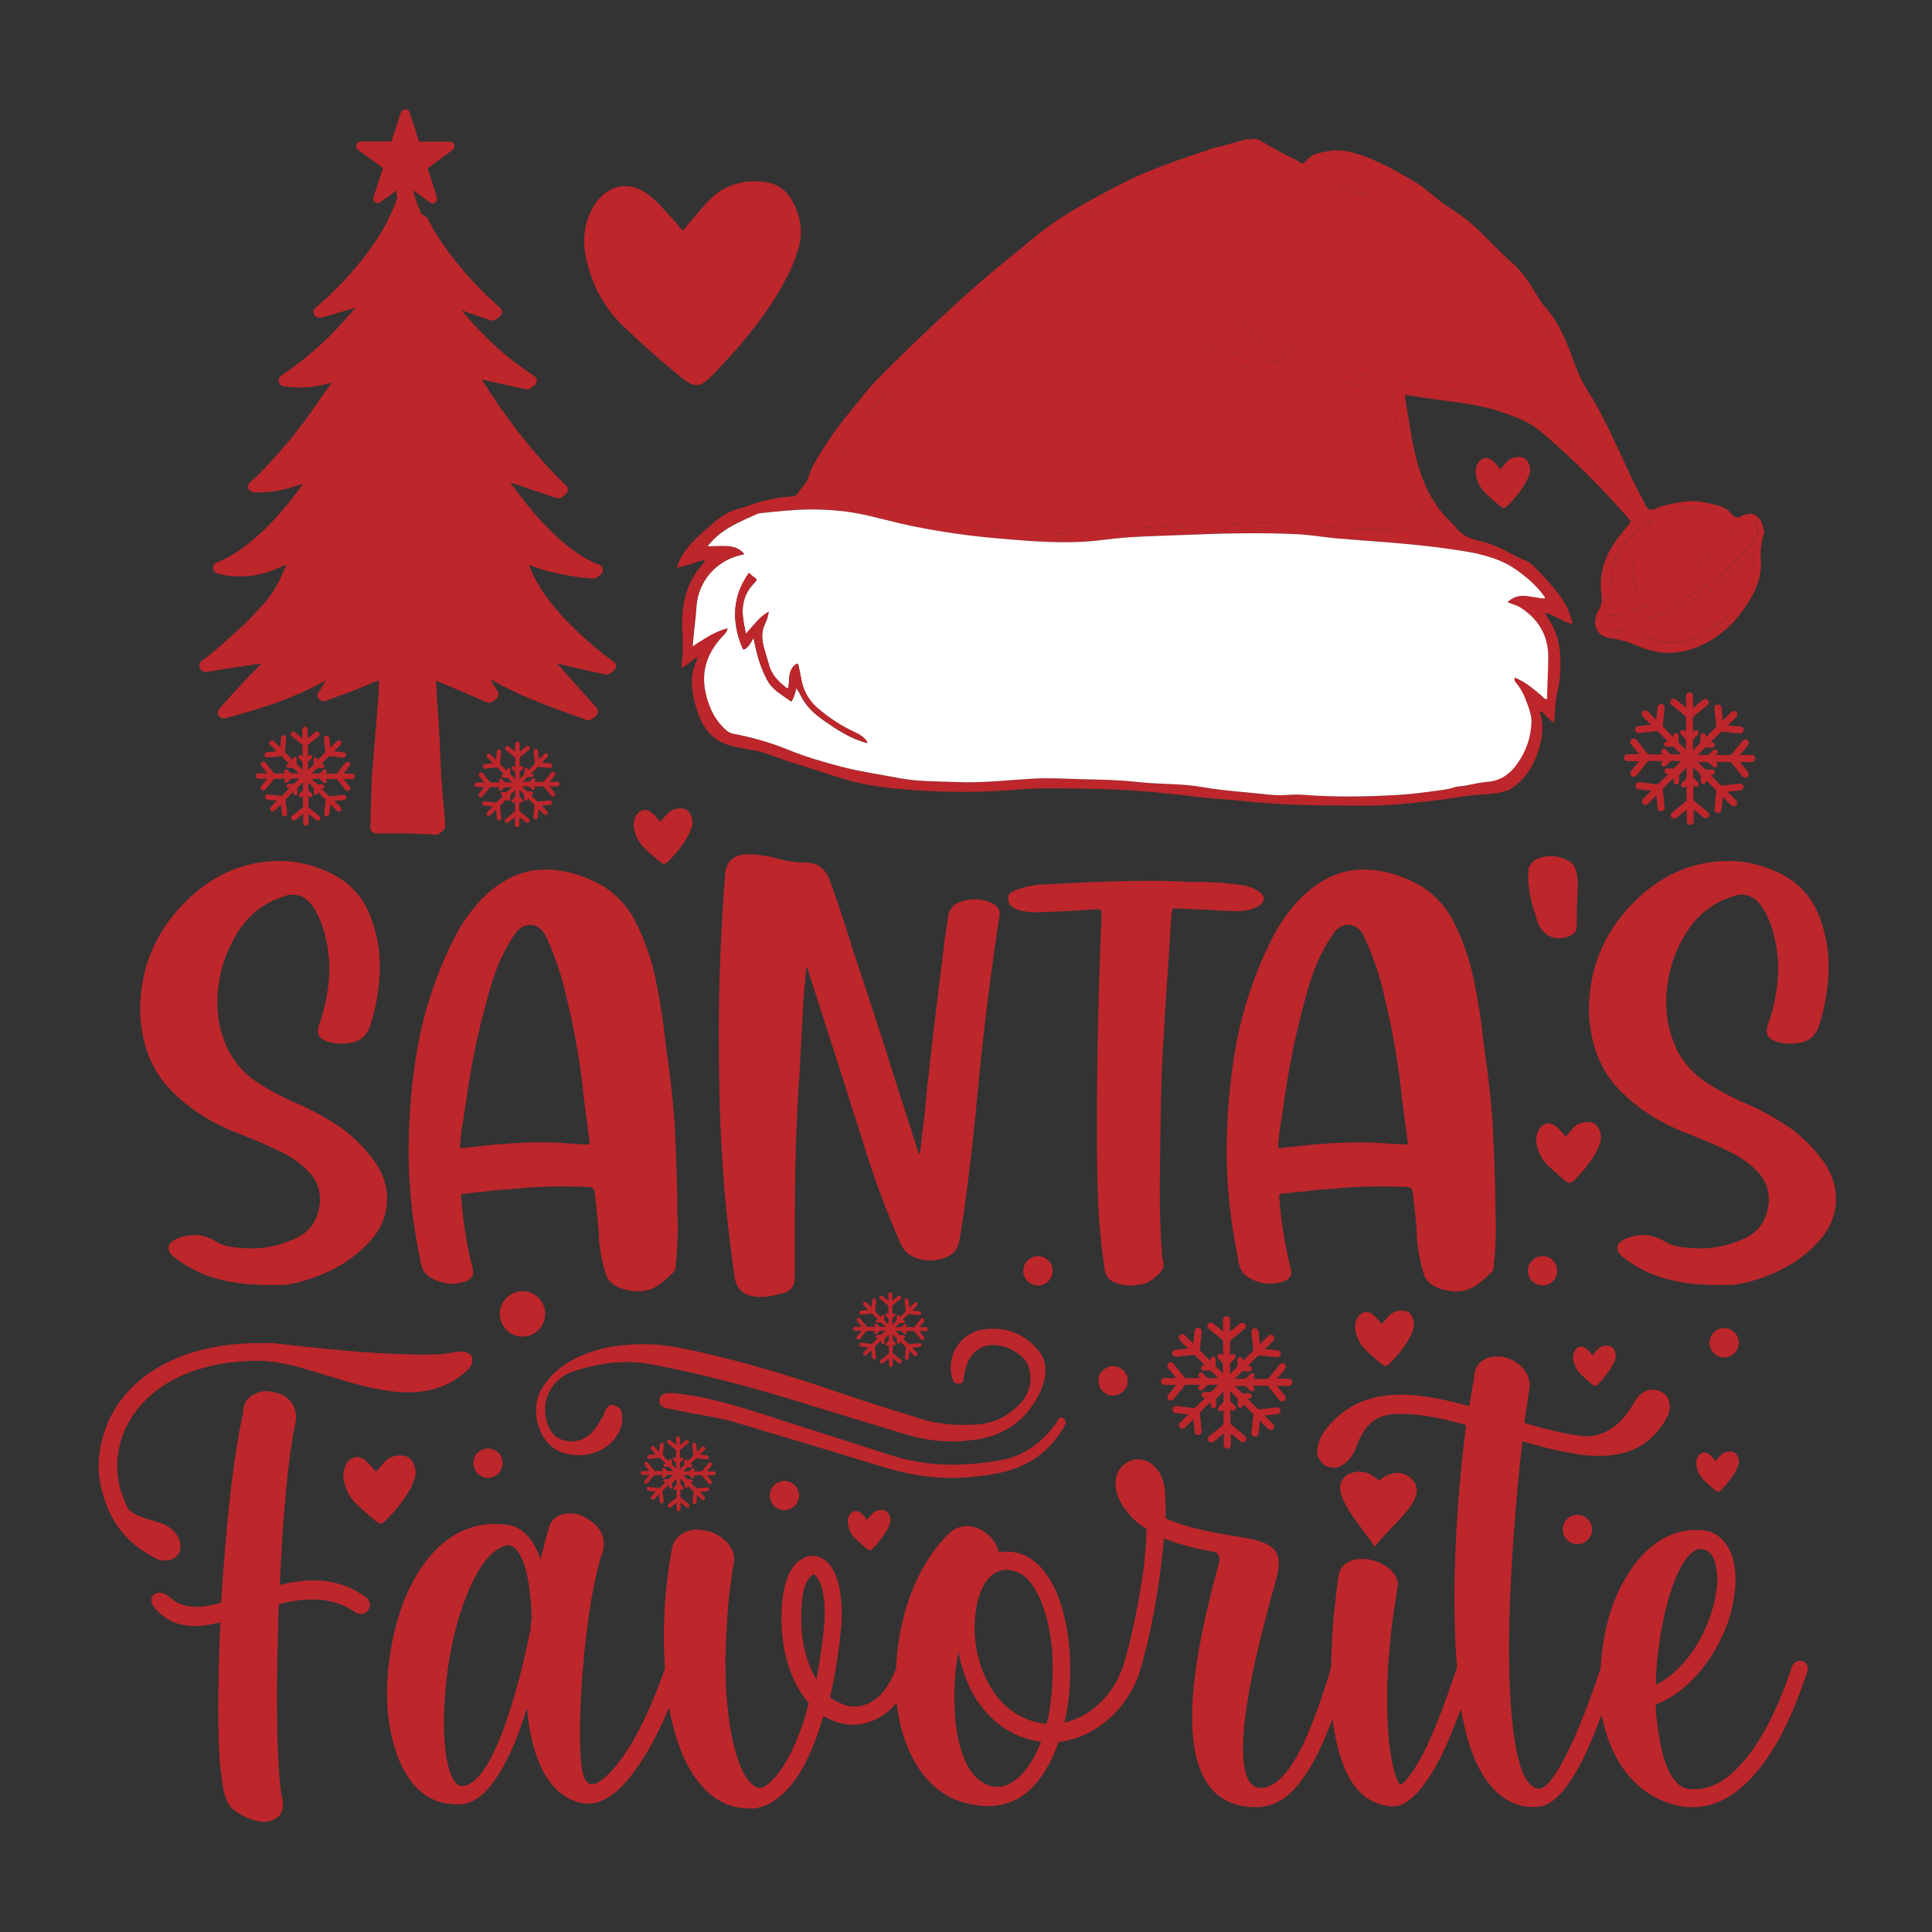 <?xml version="1.0" encoding="utf-8"?>
<!-- Generator: Adobe Illustrator 22.0.0, SVG Export Plug-In . SVG Version: 6.00 Build 0)  -->
<svg version="1.1" id="Layer_1" xmlns="http://www.w3.org/2000/svg" xmlns:xlink="http://www.w3.org/1999/xlink" x="0px" y="0px"
	 viewBox="0 0 1080 1080" style="enable-background:new 0 0 1080 1080;" xml:space="preserve">
<rect x="0" y="0" width="1080" height="1080" fill="#333333" stroke="none"/>
<style type="text/css">
	.st0{fill:#BD262B;}
	.st1{fill-rule:evenodd;clip-rule:evenodd;fill:#BD262B;}
	.st2{fill-rule:evenodd;clip-rule:evenodd;fill:#FFFFFF;}
</style>
<g>
	<path class="st0" d="M935.3,435.1c-1.2,1.3-2.3,2.4-3.5,3.5c-0.7,0.7-1.3,1.4-2,2c-0.3,0.3-0.4,0.6-0.3,1c0.4,3.2,0.7,6.4,1,9.7
		c0.2,1.5-1.2,2.6-2.5,2.2c-0.9-0.3-1.3-1.1-1.4-2c-0.2-2-0.4-4.1-0.6-6.1c0-0.2,0-0.4-0.1-0.7c-0.3,0.3-0.5,0.5-0.7,0.7
		c-1.3,1.3-2.6,2.6-3.9,3.9c-0.8,0.8-2,0.9-2.8,0.2c-0.8-0.8-0.9-2-0.1-2.8c1.4-1.4,2.8-2.9,4.3-4.3c0.1-0.1,0.2-0.2,0.4-0.4
		c-1-0.1-1.9-0.2-2.7-0.3c-1.4-0.2-2.9-0.3-4.3-0.5c-1.1-0.1-1.9-1-1.8-2.1c0.1-1.1,0.9-1.9,2-1.8c2.2,0.2,4.4,0.4,6.5,0.7
		c1.2,0.1,2.3,0.3,3.5,0.4c0.2,0,0.5-0.1,0.7-0.2c1.8-1.8,3.6-3.6,5.4-5.3c0.1-0.1,0.1-0.1,0.2-0.3c-0.3,0-0.5,0-0.7,0
		c-0.9-0.1-1.5-0.7-1.5-1.6c0-0.8,0.7-1.5,1.5-1.5c1,0,2.1,0,3.1,0.1c0.4,0,0.7-0.1,1-0.4c1.2-1.2,2.4-2.4,3.8-3.7
		c-0.3,0-0.4-0.1-0.6-0.1c-1.6,0-3.2,0-4.8,0c-0.3,0-0.6,0.2-0.8,0.3c-0.7,0.7-1.4,1.5-2.2,2.2c-0.7,0.7-1.6,0.8-2.3,0.2
		c-0.6-0.6-0.6-1.5,0.1-2.2c0.1-0.1,0.2-0.2,0.4-0.4c-0.2,0-0.3-0.1-0.5-0.1c-2.4,0-4.9,0-7.3,0c-0.3,0-0.6,0.2-0.8,0.4
		c-2,2.5-4,5-6,7.5c-0.5,0.6-1,0.9-1.8,0.9c-0.8-0.1-1.3-0.5-1.7-1.2c-0.3-0.7-0.2-1.4,0.3-2c1.3-1.6,2.7-3.3,4-4.9
		c0.1-0.2,0.3-0.4,0.5-0.6c-0.3,0-0.5,0-0.6,0c-1.9,0-3.8,0-5.7,0c-1.3,0-2.3-0.8-2.2-2c0-1.2,0.9-1.9,2.2-1.9c1.9,0,3.8,0,5.6,0
		c0.2,0,0.4,0,0.7,0c-0.9-1.1-1.7-2.1-2.5-3.1c-0.7-0.8-1.3-1.6-2-2.4c-0.7-0.9-0.6-2.1,0.2-2.8c0.8-0.7,2.1-0.5,2.8,0.3
		c2,2.5,4.1,5,6.1,7.6c0.3,0.3,0.5,0.5,1,0.5c2.5,0,5,0,7.7,0c-0.2-0.2-0.3-0.3-0.4-0.4c-0.7-0.7-0.7-1.7-0.1-2.3
		c0.6-0.6,1.6-0.6,2.3,0.2c0.7,0.8,1.4,1.5,2.2,2.2c0.1,0.1,0.4,0.3,0.6,0.3c1.7,0,3.5,0,5.2,0c0.1,0,0.1,0,0.4-0.1
		c-0.6-0.5-1-0.9-1.5-1.4c-0.8-0.8-1.6-1.6-2.4-2.4c-0.3-0.3-0.6-0.4-1-0.4c-1,0-2,0.1-3,0.1c-1,0-1.7-0.6-1.7-1.5
		c0-0.9,0.6-1.5,1.7-1.5c0.2,0,0.3,0,0.5,0c-0.1-0.1-0.2-0.3-0.3-0.3c-1.7-1.7-3.5-3.4-5.2-5.2c-0.3-0.3-0.6-0.3-0.9-0.3
		c-3.2,0.4-6.5,0.7-9.7,1c-0.8,0.1-1.5-0.2-1.9-0.9c-0.4-0.7-0.4-1.4,0-2.1c0.4-0.6,0.9-0.8,1.6-0.9c2.1-0.2,4.2-0.4,6.2-0.6
		c0.2,0,0.4,0,0.7-0.1c-0.2-0.2-0.4-0.4-0.5-0.5c-1.4-1.4-2.8-2.7-4.1-4.1c-0.7-0.8-0.8-1.8-0.2-2.6c0.7-1,2.1-1.1,3-0.2
		c1.4,1.4,2.8,2.8,4.2,4.2c0.1,0.1,0.3,0.3,0.5,0.5c0.1-1,0.2-1.9,0.3-2.7c0.2-1.4,0.3-2.9,0.5-4.3c0.1-1.2,1-2,2.2-1.8
		c1.1,0.1,1.8,1,1.7,2.3c-0.3,3.2-0.7,6.4-1,9.7c0,0.2,0,0.6,0.2,0.7c1.8,1.9,3.7,3.7,5.6,5.7c0-0.3,0-0.6,0.1-0.8
		c0.1-0.9,0.7-1.5,1.5-1.5c0.9,0,1.5,0.7,1.5,1.6c0,1.1-0.1,2.2-0.1,3.3c0,0.2,0.1,0.5,0.2,0.6c1.2,1.2,2.4,2.5,3.6,3.7
		c0.1,0.1,0.1,0.1,0.3,0.2c0-0.4,0-0.6,0-0.9c0-1.5,0-3,0-4.5c0-0.3-0.1-0.6-0.3-0.7c-0.7-0.7-1.5-1.4-2.2-2.2
		c-0.8-0.7-0.8-1.6-0.2-2.3c0.6-0.6,1.5-0.6,2.3,0.1c0.1,0.1,0.2,0.2,0.4,0.3c0-0.2,0.1-0.3,0.1-0.5c0-2.4,0-4.9,0-7.3
		c0-0.3-0.2-0.6-0.4-0.8c-2.5-2.1-5-4.1-7.5-6.1c-0.7-0.6-1-1.3-0.8-2.2c0.2-0.8,0.8-1.2,1.6-1.4c0.6-0.1,1.1,0.1,1.6,0.5
		c1.6,1.3,3.3,2.7,4.9,4c0.2,0.1,0.3,0.3,0.6,0.5c0-0.3,0-0.5,0-0.7c0-1.9,0-3.8,0-5.6c0-1.4,0.8-2.2,2-2.2c1.2,0,1.9,0.9,1.9,2.3
		c0,1.9,0,3.8,0,5.6c0,0.2,0,0.4,0,0.7c0.3-0.2,0.5-0.3,0.6-0.5c1.7-1.3,3.3-2.7,5-4c0.6-0.5,1.3-0.6,2-0.3c0.7,0.3,1.1,0.9,1.2,1.6
		c0.1,0.7-0.2,1.3-0.8,1.8c-2.5,2-4.9,4-7.4,6c-0.4,0.3-0.6,0.7-0.6,1.2c0,2.5,0,5,0,7.6c0.3-0.2,0.4-0.4,0.6-0.6
		c0.6-0.5,1.6-0.5,2.1,0.1c0.6,0.6,0.6,1.5,0,2.1c-0.8,0.8-1.6,1.6-2.4,2.4c-0.1,0.1-0.3,0.3-0.3,0.5c0,1.9,0,3.7,0,5.6
		c0,0,0.1,0.1,0.1,0.1c0.8-0.8,1.5-1.7,2.4-2.4c1.3-1.1,2-2.3,1.6-4.1c-0.1-0.4,0-0.9,0-1.3c0-0.9,0.7-1.6,1.5-1.6
		c0.9,0,1.4,0.6,1.5,1.5c0,0.2,0,0.4,0.1,0.7c0.2-0.2,0.4-0.3,0.5-0.5c1.6-1.6,3.3-3.3,4.9-4.9c0.3-0.3,0.4-0.6,0.4-1.1
		c-0.3-3.1-0.7-6.1-1-9.2c0-0.4-0.1-0.9,0.1-1.3c0.2-0.9,1.1-1.4,2.1-1.3c0.9,0.1,1.6,0.8,1.7,1.7c0.2,2.1,0.5,4.2,0.7,6.3
		c0,0.2,0.1,0.5,0.1,0.9c0.6-0.6,1.2-1.1,1.7-1.7c1-1,1.9-1.9,2.9-2.9c0.9-0.9,2.1-0.9,2.9-0.1c0.8,0.8,0.8,2-0.1,2.9
		c-1.5,1.5-3,3-4.6,4.5c0.3,0.1,0.4,0.1,0.6,0.1c2.1,0.2,4.2,0.4,6.2,0.6c0.6,0.1,1.2,0.2,1.6,0.7c0.5,0.7,0.6,1.4,0.2,2.2
		c-0.4,0.7-1,1.1-1.9,1c-1.8-0.2-3.5-0.4-5.3-0.5c-1.6-0.2-3.2-0.3-4.8-0.5c-0.2,0-0.4,0.1-0.5,0.2c-1.9,1.9-3.7,3.7-5.7,5.7
		c0.3,0,0.5,0,0.7,0c1,0.1,1.6,0.7,1.6,1.6c0,0.8-0.7,1.5-1.7,1.4c-1,0-2.1,0-3.1-0.1c-0.4,0-0.6,0.1-0.9,0.4
		c-1.2,1.2-2.5,2.5-3.8,3.8c0.3,0,0.4,0,0.6,0c1.6,0,3.3,0,4.9,0c0.3,0,0.6-0.1,0.7-0.3c0.8-0.7,1.5-1.5,2.2-2.2
		c0.7-0.7,1.6-0.8,2.2-0.2c0.7,0.6,0.6,1.6,0,2.3c-0.1,0.1-0.2,0.3-0.4,0.5c0.3,0,0.6,0,0.8,0c2.3,0,4.5,0,6.8,0
		c0.5,0,0.8-0.1,1.1-0.5c2-2.5,4-5,6-7.4c0.7-0.8,1.6-1.1,2.5-0.7c1.1,0.6,1.5,2,0.7,3c-1.3,1.7-2.7,3.4-4.1,5
		c-0.1,0.1-0.2,0.3-0.4,0.5c0.2,0,0.4,0,0.5,0c2,0,3.9,0,5.9,0c1.3,0,2.1,0.8,2.1,2c0,1.1-0.9,2-2.1,2c-1.9,0-3.8,0-5.8,0
		c-0.2,0-0.4,0-0.7,0c0.2,0.3,0.3,0.4,0.5,0.6c1.3,1.6,2.6,3.2,3.9,4.8c0.8,1,0.7,2.2-0.2,2.9c-0.9,0.7-2.1,0.6-2.9-0.4
		c-2-2.5-4-5-6-7.5c-0.3-0.4-0.6-0.5-1-0.5c-2.5,0-5,0-7.7,0c0.2,0.3,0.4,0.4,0.5,0.6c0.6,0.7,0.5,1.6-0.1,2.2
		c-0.6,0.5-1.5,0.5-2.1-0.1c-0.7-0.7-1.4-1.5-2.2-2.2c-0.2-0.2-0.6-0.4-0.8-0.4c-1.7,0-3.5,0-5.3,0c0.1,0.2,0.2,0.3,0.3,0.4
		c1.2,1.2,2.3,2.3,3.5,3.5c0.2,0.2,0.5,0.3,0.8,0.3c1,0,2.1,0,3.1-0.1c1,0,1.6,0.6,1.7,1.5c0,0.9-0.6,1.5-1.6,1.6
		c-0.2,0-0.4,0-0.7,0.1c0.5,0.5,0.9,0.8,1.2,1.2c1.4,1.4,2.9,2.9,4.3,4.3c0.2,0.2,0.5,0.3,0.7,0.3c3.1-0.3,6.2-0.7,9.3-1
		c0.5-0.1,1-0.1,1.5,0c0.9,0.2,1.4,1.1,1.3,2c-0.1,0.9-0.7,1.6-1.7,1.7c-1.8,0.2-3.7,0.4-5.5,0.6c-0.5,0.1-1,0.1-1.5,0.2
		c0,0.1-0.1,0.1-0.1,0.2c0.5,0.5,1,0.9,1.5,1.4c1.1,1.1,2.2,2.1,3.2,3.2c1.1,1.1,0.5,3-1,3.3c-0.7,0.1-1.3-0.1-1.8-0.6
		c-1.4-1.4-2.7-2.7-4.1-4.1c-0.1-0.1-0.3-0.3-0.5-0.5c-0.1,0.7-0.2,1.3-0.2,1.9c-0.2,1.7-0.4,3.5-0.6,5.2c-0.1,1.2-1,1.9-2.2,1.8
		c-1.1-0.1-1.8-1-1.7-2.2c0.3-3.2,0.7-6.4,1-9.6c0.1-0.5,0-0.9-0.4-1.2c-1.7-1.6-3.3-3.3-4.9-4.9c-0.1-0.1-0.3-0.2-0.4-0.4
		c0,0.3,0,0.5,0,0.6c0,0.9-0.7,1.6-1.5,1.6c-0.9,0-1.5-0.7-1.5-1.6c0-1,0.1-2.1,0-3.1c0-0.3-0.2-0.7-0.4-0.9
		c-1.2-1.2-2.4-2.4-3.6-3.6c0,0-0.1,0-0.2-0.1c0,0.2,0,0.3,0,0.4c0,1.6,0,3.2,0,4.8c0,0.3,0.2,0.6,0.4,0.8c0.7,0.7,1.4,1.4,2.2,2.1
		c0.7,0.7,0.8,1.6,0.2,2.3c-0.6,0.7-1.5,0.6-2.3,0c-0.1-0.1-0.2-0.2-0.4-0.4c0,0.3,0,0.5,0,0.7c0,2.3,0,4.6,0,6.9
		c0,0.5,0.2,0.8,0.6,1.2c2.5,2,4.9,4,7.4,6c1,0.8,1.2,2,0.5,2.9c-0.7,0.9-1.9,1-2.9,0.2c-1.6-1.3-3.2-2.6-4.7-3.8
		c-0.2-0.2-0.4-0.3-0.7-0.5c0,0.3,0,0.5,0,0.7c0,1.9,0,3.8,0,5.6c0,1.3-0.8,2.3-2,2.2c-1.2,0-1.9-0.9-1.9-2.2c0-1.9,0-3.8,0-5.6
		c0-0.2,0-0.4,0-0.7c-1.1,0.9-2.2,1.7-3.2,2.6c-0.8,0.6-1.6,1.3-2.4,1.9c-1,0.7-2.2,0.6-2.9-0.2c-0.7-0.9-0.5-2.1,0.4-2.8
		c2.5-2,4.9-4,7.4-6c0.4-0.3,0.6-0.6,0.6-1.2c0-2.5,0-5,0-7.6c-0.2,0.2-0.4,0.3-0.5,0.5c-0.7,0.6-1.6,0.6-2.2,0
		c-0.6-0.6-0.6-1.5,0.1-2.2c0.8-0.8,1.6-1.5,2.3-2.3c0.1-0.1,0.3-0.4,0.3-0.6c0-1.8,0-3.5,0-5.3c0-0.1,0-0.1-0.1-0.3
		c-0.4,0.4-0.7,0.8-1,1.1c-0.8,0.8-1.6,1.7-2.5,2.5c-0.5,0.4-0.6,0.9-0.6,1.5c0.1,0.9,0.1,1.7,0.1,2.6c0,1-0.6,1.7-1.5,1.7
		c-0.9,0-1.5-0.6-1.6-1.6C935.4,435.6,935.3,435.5,935.3,435.1z"/>
	<path class="st0" d="M283.2,446.7c-0.8,0.8-1.5,1.6-2.2,2.3c-0.4,0.4-0.9,0.9-1.3,1.3c-0.2,0.2-0.2,0.4-0.2,0.6
		c0.2,2.1,0.5,4.2,0.7,6.3c0.1,1-0.8,1.7-1.6,1.4c-0.6-0.2-0.8-0.7-0.9-1.3c-0.1-1.3-0.3-2.6-0.4-4c0-0.1,0-0.2-0.1-0.5
		c-0.2,0.2-0.3,0.3-0.5,0.4c-0.8,0.8-1.7,1.7-2.5,2.5c-0.5,0.5-1.3,0.6-1.8,0.1c-0.5-0.5-0.6-1.3,0-1.8c0.9-0.9,1.8-1.9,2.8-2.8
		c0.1-0.1,0.1-0.1,0.2-0.3c-0.6-0.1-1.2-0.1-1.8-0.2c-0.9-0.1-1.9-0.2-2.8-0.3c-0.7-0.1-1.2-0.6-1.2-1.4c0-0.7,0.6-1.2,1.3-1.1
		c1.4,0.1,2.8,0.3,4.2,0.4c0.7,0.1,1.5,0.2,2.2,0.2c0.1,0,0.3,0,0.4-0.1c1.2-1.1,2.3-2.3,3.5-3.5c0,0,0.1-0.1,0.1-0.2
		c-0.2,0-0.3,0-0.5,0c-0.6,0-1-0.5-0.9-1c0-0.5,0.4-0.9,1-0.9c0.7,0,1.4,0,2,0c0.3,0,0.5-0.1,0.7-0.3c0.8-0.8,1.6-1.6,2.4-2.4
		c-0.2,0-0.3,0-0.4,0c-1,0-2.1,0-3.1,0c-0.2,0-0.4,0.1-0.5,0.2c-0.5,0.5-0.9,0.9-1.4,1.4c-0.5,0.5-1,0.5-1.5,0.1
		c-0.4-0.4-0.4-1,0-1.5c0.1-0.1,0.1-0.1,0.2-0.3c-0.1,0-0.2,0-0.3,0c-1.6,0-3.2,0-4.7,0c-0.2,0-0.4,0.1-0.5,0.3
		c-1.3,1.6-2.6,3.2-3.9,4.8c-0.3,0.4-0.7,0.6-1.2,0.6c-0.5,0-0.9-0.3-1.1-0.8c-0.2-0.5-0.1-0.9,0.2-1.3c0.9-1.1,1.7-2.1,2.6-3.2
		c0.1-0.1,0.2-0.2,0.3-0.4c-0.2,0-0.3,0-0.4,0c-1.2,0-2.5,0-3.7,0c-0.9,0-1.5-0.5-1.4-1.3c0-0.8,0.6-1.3,1.4-1.3c1.2,0,2.4,0,3.7,0
		c0.1,0,0.3,0,0.5,0c-0.6-0.7-1.1-1.4-1.6-2c-0.4-0.5-0.9-1.1-1.3-1.6c-0.5-0.6-0.4-1.3,0.2-1.8c0.5-0.4,1.3-0.4,1.8,0.2
		c1.3,1.6,2.6,3.3,4,4.9c0.2,0.2,0.3,0.3,0.6,0.3c1.6,0,3.3,0,5,0c-0.1-0.1-0.2-0.2-0.2-0.3c-0.4-0.5-0.5-1.1,0-1.5
		c0.4-0.4,1-0.4,1.5,0.1c0.5,0.5,0.9,1,1.4,1.5c0.1,0.1,0.3,0.2,0.4,0.2c1.1,0,2.3,0,3.4,0c0,0,0.1,0,0.3,0
		c-0.4-0.3-0.7-0.6-0.9-0.9c-0.5-0.5-1-1-1.5-1.5c-0.2-0.2-0.4-0.3-0.6-0.2c-0.6,0-1.3,0-1.9,0c-0.7,0-1.1-0.4-1.1-1
		c0-0.6,0.4-1,1.1-1c0.1,0,0.2,0,0.3,0c-0.1-0.1-0.1-0.2-0.2-0.2c-1.1-1.1-2.2-2.2-3.3-3.4c-0.2-0.2-0.4-0.2-0.6-0.2
		c-2.1,0.2-4.2,0.4-6.3,0.7c-0.5,0.1-1-0.1-1.2-0.6c-0.3-0.4-0.2-0.9,0-1.4c0.2-0.4,0.6-0.5,1-0.6c1.3-0.1,2.7-0.3,4-0.4
		c0.1,0,0.2,0,0.4-0.1c-0.1-0.1-0.2-0.3-0.3-0.4c-0.9-0.9-1.8-1.8-2.7-2.7c-0.5-0.5-0.5-1.2-0.2-1.7c0.5-0.6,1.3-0.7,1.9-0.1
		c0.9,0.9,1.8,1.8,2.7,2.7c0.1,0.1,0.2,0.2,0.3,0.3c0.1-0.6,0.1-1.2,0.2-1.8c0.1-0.9,0.2-1.8,0.3-2.8c0.1-0.8,0.7-1.3,1.4-1.2
		c0.7,0.1,1.2,0.7,1.1,1.5c-0.2,2.1-0.4,4.2-0.6,6.3c0,0.2,0,0.4,0.1,0.5c1.2,1.2,2.4,2.4,3.6,3.7c0-0.2,0-0.4,0-0.5
		c0-0.6,0.4-1,1-1c0.6,0,1,0.4,1,1c0,0.7,0,1.4,0,2.1c0,0.1,0,0.3,0.1,0.4c0.8,0.8,1.6,1.6,2.4,2.4c0,0,0.1,0.1,0.2,0.1
		c0-0.2,0-0.4,0-0.6c0-1,0-1.9,0-2.9c0-0.2-0.1-0.4-0.2-0.5c-0.5-0.5-0.9-0.9-1.4-1.4c-0.5-0.5-0.5-1.1-0.1-1.5
		c0.4-0.4,1-0.4,1.5,0.1c0.1,0.1,0.1,0.1,0.2,0.2c0-0.1,0-0.2,0-0.3c0-1.6,0-3.2,0-4.7c0-0.2-0.1-0.4-0.3-0.5
		c-1.6-1.3-3.2-2.6-4.9-4c-0.5-0.4-0.6-0.8-0.5-1.4c0.1-0.5,0.5-0.8,1-0.9c0.4-0.1,0.7,0.1,1,0.3c1.1,0.9,2.1,1.7,3.2,2.6
		c0.1,0.1,0.2,0.2,0.4,0.3c0-0.2,0-0.3,0-0.4c0-1.2,0-2.4,0-3.7c0-0.9,0.5-1.5,1.3-1.5c0.8,0,1.3,0.6,1.3,1.5c0,1.2,0,2.4,0,3.7
		c0,0.1,0,0.2,0,0.4c0.2-0.1,0.3-0.2,0.4-0.3c1.1-0.9,2.1-1.7,3.2-2.6c0.4-0.3,0.8-0.4,1.3-0.2c0.5,0.2,0.7,0.6,0.8,1
		c0,0.5-0.1,0.9-0.5,1.1c-1.6,1.3-3.2,2.6-4.8,3.9c-0.3,0.2-0.4,0.4-0.4,0.8c0,1.6,0,3.2,0,4.9c0.2-0.2,0.3-0.3,0.4-0.4
		c0.4-0.3,1-0.3,1.4,0c0.4,0.4,0.4,1,0,1.4c-0.5,0.5-1,1-1.6,1.5c-0.1,0.1-0.2,0.2-0.2,0.3c0,1.2,0,2.4,0,3.6c0,0,0.1,0,0.1,0.1
		c0.5-0.5,1-1.1,1.5-1.6c0.9-0.7,1.3-1.5,1.1-2.6c-0.1-0.3,0-0.6,0-0.9c0-0.6,0.4-1,1-1c0.6,0,0.9,0.4,1,1c0,0.1,0,0.2,0,0.5
		c0.1-0.1,0.2-0.2,0.3-0.3c1.1-1.1,2.1-2.1,3.2-3.2c0.2-0.2,0.3-0.4,0.2-0.7c-0.2-2-0.4-4-0.6-6c0-0.3,0-0.6,0-0.9
		c0.2-0.6,0.7-0.9,1.3-0.9c0.6,0.1,1,0.5,1.1,1.1c0.2,1.4,0.3,2.7,0.4,4.1c0,0.2,0,0.3,0.1,0.6c0.4-0.4,0.7-0.7,1.1-1.1
		c0.6-0.6,1.2-1.2,1.9-1.9c0.6-0.6,1.3-0.6,1.8-0.1c0.5,0.5,0.5,1.3-0.1,1.9c-1,1-1.9,1.9-3,2.9c0.2,0,0.3,0.1,0.4,0.1
		c1.3,0.1,2.7,0.3,4,0.4c0.4,0,0.8,0.1,1.1,0.5c0.3,0.4,0.4,0.9,0.1,1.4c-0.2,0.5-0.7,0.7-1.2,0.7c-1.1-0.1-2.3-0.2-3.4-0.3
		c-1-0.1-2.1-0.2-3.1-0.3c-0.1,0-0.3,0-0.3,0.1c-1.2,1.2-2.4,2.4-3.7,3.7c0.2,0,0.3,0,0.4,0c0.6,0,1,0.4,1,1c0,0.5-0.5,0.9-1.1,0.9
		c-0.7,0-1.3,0-2,0c-0.2,0-0.4,0.1-0.6,0.2c-0.8,0.8-1.6,1.6-2.5,2.4c0.2,0,0.3,0,0.4,0c1.1,0,2.1,0,3.2,0c0.2,0,0.4-0.1,0.5-0.2
		c0.5-0.5,0.9-1,1.4-1.5c0.4-0.5,1-0.5,1.4-0.1c0.4,0.4,0.4,1,0,1.5c-0.1,0.1-0.1,0.2-0.3,0.3c0.2,0,0.4,0,0.5,0c1.5,0,2.9,0,4.4,0
		c0.3,0,0.5-0.1,0.7-0.3c1.3-1.6,2.6-3.2,3.9-4.8c0.4-0.5,1.1-0.7,1.6-0.4c0.7,0.4,1,1.3,0.4,1.9c-0.9,1.1-1.7,2.2-2.6,3.3
		c-0.1,0.1-0.2,0.2-0.3,0.3c0.2,0,0.3,0,0.4,0c1.3,0,2.5,0,3.8,0c0.8,0,1.4,0.5,1.4,1.3c0,0.7-0.6,1.3-1.4,1.3c-1.2,0-2.5,0-3.7,0
		c-0.1,0-0.2,0-0.5,0c0.1,0.2,0.2,0.3,0.3,0.4c0.8,1,1.7,2.1,2.5,3.1c0.5,0.6,0.5,1.4-0.1,1.9c-0.6,0.5-1.3,0.4-1.9-0.3
		c-1.3-1.6-2.6-3.2-3.9-4.8c-0.2-0.2-0.4-0.3-0.7-0.3c-1.6,0-3.2,0-5,0c0.1,0.2,0.2,0.3,0.3,0.4c0.4,0.5,0.3,1-0.1,1.4
		c-0.4,0.4-1,0.3-1.4-0.1c-0.5-0.5-0.9-1-1.4-1.5c-0.1-0.1-0.4-0.2-0.5-0.2c-1.1,0-2.3,0-3.4,0c0.1,0.1,0.1,0.2,0.2,0.2
		c0.8,0.8,1.5,1.5,2.3,2.3c0.1,0.1,0.3,0.2,0.5,0.2c0.7,0,1.3,0,2,0c0.6,0,1.1,0.4,1.1,1c0,0.6-0.4,1-1,1c-0.1,0-0.2,0-0.4,0
		c0.3,0.3,0.6,0.5,0.8,0.8c0.9,0.9,1.9,1.9,2.8,2.8c0.1,0.1,0.3,0.2,0.5,0.2c2-0.2,4-0.4,6-0.6c0.3,0,0.7,0,1,0
		c0.6,0.2,0.9,0.7,0.9,1.3c-0.1,0.6-0.5,1.1-1.1,1.1c-1.2,0.1-2.4,0.3-3.6,0.4c-0.3,0-0.7,0.1-1,0.1c0,0,0,0.1-0.1,0.1
		c0.3,0.3,0.6,0.6,1,0.9c0.7,0.7,1.4,1.4,2.1,2.1c0.7,0.7,0.3,1.9-0.7,2.1c-0.5,0.1-0.9-0.1-1.2-0.4c-0.9-0.9-1.8-1.8-2.6-2.6
		c-0.1-0.1-0.2-0.2-0.3-0.3c-0.1,0.4-0.1,0.8-0.1,1.2c-0.1,1.1-0.2,2.2-0.4,3.4c-0.1,0.8-0.7,1.2-1.4,1.2c-0.7-0.1-1.2-0.6-1.1-1.4
		c0.2-2.1,0.4-4.1,0.7-6.2c0-0.3,0-0.6-0.3-0.8c-1.1-1.1-2.1-2.1-3.2-3.2c-0.1-0.1-0.2-0.1-0.3-0.3c0,0.2,0,0.3,0,0.4
		c0,0.6-0.4,1-1,1c-0.6,0-1-0.4-1-1.1c0-0.7,0-1.3,0-2c0-0.2-0.1-0.4-0.2-0.6c-0.8-0.8-1.6-1.6-2.3-2.3c0,0,0,0-0.1,0
		c0,0.1,0,0.2,0,0.3c0,1,0,2.1,0,3.1c0,0.2,0.1,0.4,0.2,0.5c0.4,0.5,0.9,0.9,1.4,1.4c0.5,0.5,0.5,1.1,0.1,1.5c-0.4,0.4-1,0.4-1.5,0
		c-0.1-0.1-0.1-0.1-0.3-0.3c0,0.2,0,0.3,0,0.4c0,1.5,0,3,0,4.4c0,0.3,0.1,0.5,0.4,0.8c1.6,1.3,3.2,2.6,4.8,3.9
		c0.6,0.5,0.8,1.3,0.3,1.9c-0.5,0.6-1.3,0.6-1.9,0.1c-1-0.8-2-1.7-3.1-2.5c-0.1-0.1-0.3-0.2-0.4-0.3c0,0.2,0,0.3,0,0.5
		c0,1.2,0,2.4,0,3.7c0,0.9-0.5,1.5-1.3,1.4c-0.8,0-1.3-0.6-1.3-1.4c0-1.2,0-2.4,0-3.7c0-0.1,0-0.3,0-0.5c-0.7,0.6-1.4,1.1-2.1,1.7
		c-0.5,0.4-1,0.8-1.5,1.2c-0.6,0.5-1.4,0.4-1.8-0.1c-0.4-0.6-0.3-1.3,0.3-1.8c1.6-1.3,3.2-2.6,4.8-3.9c0.3-0.2,0.4-0.4,0.4-0.8
		c0-1.6,0-3.2,0-4.9c-0.2,0.1-0.2,0.2-0.3,0.3c-0.4,0.4-1,0.4-1.4,0c-0.4-0.4-0.4-1,0.1-1.4c0.5-0.5,1-1,1.5-1.5
		c0.1-0.1,0.2-0.2,0.2-0.4c0-1.1,0-2.3,0-3.4c0,0,0-0.1-0.1-0.2c-0.2,0.3-0.4,0.5-0.7,0.7c-0.5,0.5-1,1.1-1.6,1.6
		c-0.3,0.3-0.4,0.6-0.4,1c0,0.6,0,1.1,0,1.7c0,0.7-0.4,1.1-1,1.1c-0.6,0-1-0.4-1-1.1C283.2,447.1,283.2,447,283.2,446.7z"/>
	<path class="st0" d="M164,442.5c-0.9,0.9-1.8,1.8-2.6,2.7c-0.5,0.5-1,1-1.5,1.5c-0.2,0.2-0.3,0.4-0.2,0.7c0.3,2.4,0.5,4.9,0.8,7.3
		c0.1,1.2-0.9,2-1.9,1.6c-0.7-0.2-1-0.8-1-1.5c-0.2-1.5-0.3-3.1-0.5-4.6c0-0.1,0-0.3-0.1-0.5c-0.2,0.2-0.4,0.4-0.5,0.5
		c-1,1-2,2-2.9,2.9c-0.6,0.6-1.5,0.7-2.1,0.1c-0.6-0.6-0.7-1.5-0.1-2.1c1.1-1.1,2.1-2.2,3.2-3.2c0.1-0.1,0.2-0.2,0.3-0.3
		c-0.7-0.1-1.4-0.2-2.1-0.2c-1.1-0.1-2.2-0.2-3.3-0.4c-0.9-0.1-1.4-0.7-1.3-1.6c0.1-0.8,0.7-1.4,1.5-1.3c1.6,0.1,3.3,0.3,4.9,0.5
		c0.9,0.1,1.7,0.2,2.6,0.3c0.2,0,0.4,0,0.5-0.2c1.4-1.3,2.7-2.7,4-4c0,0,0.1-0.1,0.2-0.2c-0.2,0-0.4,0-0.6,0c-0.7,0-1.1-0.5-1.1-1.2
		c0-0.6,0.5-1.1,1.1-1.1c0.8,0,1.6,0,2.4,0.1c0.3,0,0.5-0.1,0.8-0.3c0.9-0.9,1.8-1.8,2.8-2.8c-0.2,0-0.3,0-0.5,0c-1.2,0-2.4,0-3.6,0
		c-0.2,0-0.4,0.1-0.6,0.3c-0.6,0.5-1.1,1.1-1.6,1.7c-0.5,0.5-1.2,0.6-1.7,0.1c-0.5-0.4-0.4-1.2,0-1.7c0.1-0.1,0.2-0.2,0.3-0.3
		c-0.2,0-0.3,0-0.4,0c-1.8,0-3.7,0-5.5,0c-0.2,0-0.5,0.2-0.6,0.3c-1.5,1.9-3,3.7-4.6,5.6c-0.4,0.4-0.8,0.7-1.4,0.7
		c-0.6,0-1-0.3-1.3-0.9c-0.2-0.5-0.2-1.1,0.2-1.5c1-1.2,2-2.5,3-3.7c0.1-0.1,0.2-0.3,0.4-0.5c-0.2,0-0.3,0-0.5,0c-1.4,0-2.9,0-4.3,0
		c-1,0-1.7-0.6-1.7-1.5c0-0.9,0.7-1.5,1.7-1.5c1.4,0,2.8,0,4.3,0c0.2,0,0.3,0,0.6,0c-0.7-0.8-1.3-1.6-1.9-2.4
		c-0.5-0.6-1-1.2-1.5-1.8c-0.5-0.7-0.5-1.6,0.2-2.1c0.6-0.5,1.6-0.4,2.1,0.3c1.5,1.9,3.1,3.8,4.6,5.7c0.2,0.2,0.4,0.4,0.7,0.4
		c1.9,0,3.8,0,5.8,0c-0.1-0.2-0.2-0.2-0.3-0.3c-0.5-0.6-0.5-1.3-0.1-1.7c0.5-0.5,1.2-0.4,1.7,0.1c0.6,0.6,1.1,1.1,1.7,1.7
		c0.1,0.1,0.3,0.2,0.4,0.2c1.3,0,2.6,0,3.9,0c0.1,0,0.1,0,0.3,0c-0.4-0.4-0.8-0.7-1.1-1c-0.6-0.6-1.2-1.2-1.8-1.8
		c-0.2-0.2-0.4-0.3-0.7-0.3c-0.7,0-1.5,0-2.2,0.1c-0.8,0-1.3-0.4-1.3-1.1c0-0.7,0.5-1.1,1.3-1.2c0.1,0,0.2,0,0.4,0
		c-0.1-0.1-0.1-0.2-0.2-0.3c-1.3-1.3-2.6-2.6-3.9-3.9c-0.2-0.2-0.4-0.3-0.7-0.2c-2.4,0.3-4.9,0.5-7.3,0.8c-0.6,0.1-1.1-0.2-1.5-0.7
		c-0.3-0.5-0.3-1.1,0-1.6c0.3-0.4,0.7-0.6,1.2-0.7c1.6-0.2,3.1-0.3,4.7-0.5c0.1,0,0.3,0,0.5-0.1c-0.2-0.2-0.3-0.3-0.4-0.4
		c-1-1-2.1-2.1-3.1-3.1c-0.6-0.6-0.6-1.4-0.2-2c0.6-0.7,1.6-0.8,2.2-0.2c1.1,1,2.1,2.1,3.2,3.2c0.1,0.1,0.2,0.2,0.4,0.3
		c0.1-0.7,0.2-1.4,0.2-2.1c0.1-1.1,0.2-2.2,0.3-3.2c0.1-0.9,0.8-1.5,1.6-1.4c0.8,0.1,1.4,0.8,1.3,1.7c-0.2,2.4-0.5,4.9-0.7,7.3
		c0,0.2,0,0.4,0.1,0.6c1.4,1.4,2.8,2.8,4.3,4.3c0-0.3,0-0.4,0-0.6c0-0.7,0.5-1.1,1.1-1.1c0.7,0,1.1,0.5,1.1,1.2c0,0.8,0,1.6,0,2.5
		c0,0.2,0.1,0.4,0.2,0.5c0.9,0.9,1.8,1.8,2.8,2.8c0,0,0.1,0.1,0.2,0.2c0-0.3,0-0.5,0-0.7c0-1.1,0-2.3,0-3.4c0-0.2-0.1-0.4-0.2-0.6
		c-0.5-0.6-1.1-1.1-1.7-1.6c-0.6-0.6-0.6-1.2-0.1-1.7c0.5-0.5,1.2-0.4,1.7,0.1c0.1,0.1,0.2,0.1,0.3,0.2c0-0.2,0-0.3,0-0.4
		c0-1.8,0-3.7,0-5.5c0-0.2-0.1-0.4-0.3-0.6c-1.9-1.5-3.8-3.1-5.7-4.6c-0.5-0.4-0.7-1-0.6-1.6c0.2-0.6,0.6-0.9,1.2-1
		c0.5-0.1,0.9,0.1,1.2,0.4c1.2,1,2.5,2,3.7,3c0.1,0.1,0.2,0.2,0.4,0.3c0-0.2,0-0.4,0-0.5c0-1.4,0-2.8,0-4.3c0-1,0.6-1.7,1.5-1.7
		c0.9,0,1.5,0.7,1.5,1.7c0,1.4,0,2.8,0,4.3c0,0.1,0,0.3,0,0.5c0.2-0.2,0.3-0.3,0.5-0.4c1.3-1,2.5-2,3.8-3c0.5-0.4,1-0.5,1.5-0.2
		c0.5,0.2,0.8,0.6,0.9,1.2c0.1,0.6-0.2,1-0.6,1.3c-1.9,1.5-3.7,3-5.6,4.5c-0.3,0.3-0.5,0.5-0.4,0.9c0,1.9,0,3.7,0,5.7
		c0.2-0.2,0.3-0.3,0.5-0.4c0.5-0.4,1.2-0.4,1.6,0.1c0.4,0.4,0.4,1.1,0,1.6c-0.6,0.6-1.2,1.2-1.8,1.8c-0.1,0.1-0.2,0.2-0.2,0.4
		c0,1.4,0,2.8,0,4.2c0,0,0.1,0,0.1,0.1c0.6-0.6,1.1-1.3,1.8-1.8c1-0.8,1.5-1.8,1.2-3.1c-0.1-0.3,0-0.7,0-1c0-0.7,0.5-1.2,1.1-1.2
		c0.6,0,1.1,0.5,1.1,1.1c0,0.1,0,0.3,0,0.5c0.2-0.2,0.3-0.2,0.4-0.4c1.2-1.2,2.5-2.5,3.7-3.7c0.2-0.2,0.3-0.5,0.3-0.8
		c-0.3-2.3-0.5-4.6-0.7-6.9c0-0.3,0-0.7,0-1c0.2-0.7,0.8-1.1,1.6-1c0.7,0.1,1.2,0.6,1.3,1.3c0.2,1.6,0.3,3.2,0.5,4.8
		c0,0.2,0.1,0.4,0.1,0.6c0.5-0.5,0.9-0.9,1.3-1.3c0.7-0.7,1.4-1.5,2.2-2.2c0.7-0.6,1.6-0.7,2.2-0.1c0.6,0.6,0.6,1.5-0.1,2.2
		c-1.1,1.1-2.3,2.2-3.5,3.4c0.2,0,0.3,0.1,0.4,0.1c1.6,0.2,3.1,0.3,4.7,0.5c0.5,0,0.9,0.2,1.2,0.6c0.4,0.5,0.5,1.1,0.2,1.6
		c-0.3,0.6-0.8,0.8-1.4,0.8c-1.3-0.1-2.6-0.3-4-0.4c-1.2-0.1-2.4-0.3-3.6-0.4c-0.1,0-0.3,0-0.4,0.1c-1.4,1.4-2.8,2.8-4.3,4.3
		c0.2,0,0.4,0,0.5,0c0.7,0,1.2,0.5,1.2,1.2c0,0.6-0.5,1.1-1.2,1.1c-0.8,0-1.5,0-2.3-0.1c-0.3,0-0.5,0.1-0.7,0.3
		c-0.9,0.9-1.9,1.9-2.9,2.8c0.2,0,0.3,0,0.4,0c1.2,0,2.5,0,3.7,0c0.2,0,0.4-0.1,0.6-0.2c0.6-0.5,1.1-1.1,1.7-1.7
		c0.5-0.5,1.2-0.6,1.7-0.1c0.5,0.5,0.5,1.2,0,1.7c-0.1,0.1-0.2,0.2-0.3,0.4c0.3,0,0.4,0,0.6,0c1.7,0,3.4,0,5.1,0
		c0.4,0,0.6-0.1,0.8-0.4c1.5-1.9,3-3.7,4.5-5.6c0.5-0.6,1.2-0.8,1.9-0.5c0.9,0.4,1.1,1.5,0.5,2.3c-1,1.3-2,2.5-3.1,3.8
		c-0.1,0.1-0.2,0.2-0.3,0.4c0.2,0,0.3,0,0.4,0c1.5,0,3,0,4.4,0c1,0,1.6,0.6,1.6,1.5c0,0.9-0.7,1.5-1.6,1.5c-1.4,0-2.9,0-4.3,0
		c-0.1,0-0.3,0-0.5,0c0.2,0.2,0.3,0.3,0.4,0.5c1,1.2,2,2.4,3,3.6c0.6,0.7,0.5,1.7-0.1,2.2c-0.7,0.6-1.5,0.4-2.2-0.3
		c-1.5-1.9-3-3.7-4.5-5.6c-0.2-0.3-0.4-0.4-0.8-0.4c-1.9,0-3.8,0-5.8,0c0.2,0.2,0.3,0.3,0.4,0.4c0.4,0.5,0.4,1.2-0.1,1.6
		c-0.5,0.4-1.1,0.4-1.6-0.1c-0.6-0.6-1.1-1.1-1.7-1.7c-0.2-0.2-0.4-0.3-0.6-0.3c-1.3,0-2.6,0-4,0c0.1,0.1,0.1,0.2,0.2,0.3
		c0.9,0.9,1.7,1.8,2.6,2.6c0.1,0.1,0.4,0.2,0.6,0.2c0.8,0,1.5,0,2.3,0c0.7,0,1.2,0.4,1.3,1.1c0,0.7-0.5,1.1-1.2,1.2
		c-0.1,0-0.3,0-0.5,0c0.4,0.3,0.6,0.6,0.9,0.9c1.1,1.1,2.2,2.2,3.3,3.2c0.1,0.1,0.4,0.2,0.6,0.2c2.3-0.2,4.6-0.5,7-0.7
		c0.4,0,0.8-0.1,1.1,0c0.7,0.2,1.1,0.8,1,1.5c-0.1,0.7-0.6,1.2-1.3,1.3c-1.4,0.2-2.8,0.3-4.1,0.4c-0.4,0-0.8,0.1-1.2,0.1
		c0,0-0.1,0.1-0.1,0.1c0.4,0.3,0.8,0.7,1.1,1c0.8,0.8,1.6,1.6,2.4,2.4c0.8,0.9,0.4,2.2-0.8,2.5c-0.5,0.1-1-0.1-1.4-0.5
		c-1-1-2-2-3.1-3.1c-0.1-0.1-0.2-0.2-0.4-0.4c-0.1,0.5-0.1,1-0.2,1.4c-0.1,1.3-0.3,2.6-0.4,3.9c-0.1,0.9-0.8,1.4-1.6,1.4
		c-0.8-0.1-1.4-0.7-1.3-1.6c0.2-2.4,0.5-4.8,0.8-7.2c0-0.4,0-0.6-0.3-0.9c-1.3-1.2-2.5-2.5-3.7-3.7c-0.1-0.1-0.2-0.2-0.3-0.3
		c0,0.2,0,0.3,0,0.5c0,0.7-0.5,1.2-1.2,1.2c-0.7,0-1.1-0.5-1.1-1.2c0-0.8,0.1-1.5,0-2.3c0-0.2-0.1-0.5-0.3-0.7
		c-0.9-0.9-1.8-1.8-2.7-2.7c0,0-0.1,0-0.1,0c0,0.1,0,0.2,0,0.3c0,1.2,0,2.4,0,3.6c0,0.2,0.1,0.5,0.3,0.6c0.5,0.5,1.1,1.1,1.6,1.6
		c0.6,0.5,0.6,1.2,0.2,1.7c-0.5,0.5-1.1,0.5-1.7,0c-0.1-0.1-0.2-0.2-0.3-0.3c0,0.2,0,0.4,0,0.5c0,1.7,0,3.5,0,5.2
		c0,0.4,0.1,0.6,0.4,0.9c1.9,1.5,3.7,3,5.6,4.5c0.7,0.6,0.9,1.5,0.4,2.2c-0.5,0.7-1.5,0.7-2.2,0.1c-1.2-1-2.4-1.9-3.6-2.9
		c-0.1-0.1-0.3-0.2-0.5-0.4c0,0.2,0,0.4,0,0.5c0,1.4,0,2.8,0,4.3c0,1-0.6,1.7-1.5,1.7c-0.9,0-1.5-0.7-1.5-1.7c0-1.4,0-2.8,0-4.3
		c0-0.2,0-0.3,0-0.6c-0.9,0.7-1.6,1.3-2.4,1.9c-0.6,0.5-1.2,1-1.8,1.4c-0.7,0.6-1.6,0.5-2.2-0.2c-0.5-0.7-0.4-1.6,0.3-2.1
		c1.9-1.5,3.7-3,5.6-4.5c0.3-0.2,0.4-0.5,0.4-0.9c0-1.9,0-3.7,0-5.7c-0.2,0.2-0.3,0.3-0.4,0.4c-0.5,0.5-1.2,0.5-1.7,0
		c-0.4-0.5-0.4-1.2,0.1-1.6c0.6-0.6,1.2-1.1,1.8-1.7c0.1-0.1,0.2-0.3,0.2-0.4c0-1.3,0-2.7,0-4c0,0,0-0.1-0.1-0.2
		c-0.3,0.3-0.5,0.6-0.8,0.8c-0.6,0.6-1.2,1.3-1.9,1.9c-0.4,0.3-0.5,0.7-0.4,1.2c0,0.7,0.1,1.3,0.1,2c0,0.8-0.4,1.3-1.1,1.3
		c-0.7,0-1.1-0.5-1.2-1.2C164,442.9,164,442.8,164,442.5z"/>
	<path class="st0" d="M676.5,783.8c-1.2,1.3-2.3,2.4-3.5,3.5c-0.7,0.7-1.3,1.4-2,2c-0.3,0.3-0.4,0.6-0.3,1c0.4,3.2,0.7,6.4,1,9.7
		c0.2,1.5-1.2,2.6-2.5,2.2c-0.9-0.3-1.3-1.1-1.4-2c-0.2-2-0.4-4.1-0.6-6.1c0-0.2,0-0.4-0.1-0.7c-0.3,0.3-0.5,0.5-0.7,0.7
		c-1.3,1.3-2.6,2.6-3.9,3.9c-0.8,0.8-2,0.9-2.8,0.2c-0.8-0.8-0.9-2-0.1-2.8c1.4-1.4,2.8-2.9,4.3-4.3c0.1-0.1,0.2-0.2,0.4-0.4
		c-1-0.1-1.9-0.2-2.7-0.3c-1.4-0.2-2.9-0.3-4.3-0.5c-1.1-0.1-1.9-1-1.8-2.1c0.1-1.1,0.9-1.9,2-1.8c2.2,0.2,4.4,0.4,6.5,0.7
		c1.2,0.1,2.3,0.3,3.5,0.4c0.2,0,0.5-0.1,0.7-0.2c1.8-1.8,3.6-3.6,5.4-5.3c0.1-0.1,0.1-0.1,0.2-0.3c-0.3,0-0.5,0-0.7,0
		c-0.9-0.1-1.5-0.7-1.5-1.6c0-0.8,0.7-1.5,1.5-1.5c1,0,2.1,0,3.1,0.1c0.4,0,0.7-0.1,1-0.4c1.2-1.2,2.4-2.4,3.8-3.7
		c-0.3,0-0.4-0.1-0.6-0.1c-1.6,0-3.2,0-4.8,0c-0.3,0-0.6,0.2-0.8,0.3c-0.7,0.7-1.4,1.5-2.2,2.2c-0.7,0.7-1.6,0.8-2.3,0.2
		c-0.6-0.6-0.6-1.5,0.1-2.2c0.1-0.1,0.2-0.2,0.4-0.4c-0.2,0-0.3-0.1-0.5-0.1c-2.4,0-4.9,0-7.3,0c-0.3,0-0.6,0.2-0.8,0.4
		c-2,2.5-4,5-6,7.5c-0.5,0.6-1,0.9-1.8,0.9c-0.8-0.1-1.3-0.5-1.7-1.2c-0.3-0.7-0.2-1.4,0.3-2c1.3-1.6,2.7-3.3,4-4.9
		c0.1-0.2,0.3-0.4,0.5-0.6c-0.3,0-0.5,0-0.6,0c-1.9,0-3.8,0-5.7,0c-1.3,0-2.3-0.8-2.2-2c0-1.2,0.9-1.9,2.2-1.9c1.9,0,3.8,0,5.6,0
		c0.2,0,0.4,0,0.7,0c-0.9-1.1-1.7-2.1-2.5-3.1c-0.7-0.8-1.3-1.6-2-2.4c-0.7-0.9-0.6-2.1,0.2-2.8c0.8-0.7,2.1-0.5,2.8,0.3
		c2,2.5,4.1,5,6.1,7.6c0.3,0.3,0.5,0.5,1,0.5c2.5,0,5,0,7.7,0c-0.2-0.2-0.3-0.3-0.4-0.4c-0.7-0.7-0.7-1.7-0.1-2.3
		c0.6-0.6,1.6-0.6,2.3,0.2c0.7,0.8,1.4,1.5,2.2,2.2c0.1,0.1,0.4,0.3,0.6,0.3c1.7,0,3.5,0,5.2,0c0.1,0,0.1,0,0.4-0.1
		c-0.6-0.5-1-0.9-1.5-1.4c-0.8-0.8-1.6-1.6-2.4-2.4c-0.3-0.3-0.6-0.4-1-0.4c-1,0-2,0.1-3,0.1c-1,0-1.7-0.6-1.7-1.5
		c0-0.9,0.6-1.5,1.7-1.5c0.2,0,0.3,0,0.5,0c-0.1-0.1-0.2-0.3-0.3-0.3c-1.7-1.7-3.5-3.4-5.2-5.2c-0.3-0.3-0.6-0.3-0.9-0.3
		c-3.2,0.4-6.5,0.7-9.7,1c-0.8,0.1-1.5-0.2-1.9-0.9c-0.4-0.7-0.4-1.4,0-2.1c0.4-0.6,0.9-0.8,1.6-0.9c2.1-0.2,4.2-0.4,6.2-0.6
		c0.2,0,0.4,0,0.7-0.1c-0.2-0.2-0.4-0.4-0.5-0.5c-1.4-1.4-2.8-2.7-4.1-4.1c-0.7-0.8-0.8-1.8-0.2-2.6c0.7-1,2.1-1.1,3-0.2
		c1.4,1.4,2.8,2.8,4.2,4.2c0.1,0.1,0.3,0.3,0.5,0.5c0.1-1,0.2-1.9,0.3-2.7c0.2-1.4,0.3-2.9,0.5-4.3c0.1-1.2,1-2,2.2-1.8
		c1.1,0.1,1.8,1,1.7,2.3c-0.3,3.2-0.7,6.4-1,9.7c0,0.2,0,0.6,0.2,0.7c1.8,1.9,3.7,3.7,5.6,5.7c0-0.3,0-0.6,0.1-0.8
		c0.1-0.9,0.7-1.5,1.5-1.5c0.9,0,1.5,0.7,1.5,1.6c0,1.1-0.1,2.2-0.1,3.3c0,0.2,0.1,0.5,0.2,0.6c1.2,1.2,2.4,2.5,3.6,3.7
		c0.1,0.1,0.1,0.1,0.3,0.2c0-0.4,0-0.6,0-0.9c0-1.5,0-3,0-4.5c0-0.3-0.1-0.6-0.3-0.7c-0.7-0.7-1.5-1.4-2.2-2.2
		c-0.8-0.7-0.8-1.6-0.2-2.3c0.6-0.6,1.5-0.6,2.3,0.1c0.1,0.1,0.2,0.2,0.4,0.3c0-0.2,0.1-0.3,0.1-0.5c0-2.4,0-4.9,0-7.3
		c0-0.3-0.2-0.6-0.4-0.8c-2.5-2.1-5-4.1-7.5-6.1c-0.7-0.6-1-1.3-0.8-2.2c0.2-0.8,0.8-1.2,1.6-1.4c0.6-0.1,1.1,0.1,1.6,0.5
		c1.6,1.3,3.3,2.7,4.9,4c0.2,0.1,0.3,0.3,0.6,0.5c0-0.3,0-0.5,0-0.7c0-1.9,0-3.8,0-5.6c0-1.4,0.8-2.2,2-2.2c1.2,0,1.9,0.9,1.9,2.3
		c0,1.9,0,3.8,0,5.6c0,0.2,0,0.4,0,0.7c0.3-0.2,0.5-0.3,0.6-0.5c1.7-1.3,3.3-2.7,5-4c0.6-0.5,1.3-0.6,2-0.3c0.7,0.3,1.1,0.9,1.2,1.6
		c0.1,0.7-0.2,1.3-0.8,1.8c-2.5,2-4.9,4-7.4,6c-0.4,0.3-0.6,0.7-0.6,1.2c0,2.5,0,5,0,7.6c0.3-0.2,0.4-0.4,0.6-0.6
		c0.6-0.5,1.6-0.5,2.1,0.1c0.6,0.6,0.6,1.5,0,2.1c-0.8,0.8-1.6,1.6-2.4,2.4c-0.1,0.1-0.3,0.3-0.3,0.5c0,1.9,0,3.7,0,5.6
		c0,0,0.1,0.1,0.1,0.1c0.8-0.8,1.5-1.7,2.4-2.4c1.3-1.1,2-2.3,1.6-4.1c-0.1-0.4,0-0.9,0-1.3c0-0.9,0.7-1.6,1.5-1.6
		c0.9,0,1.4,0.6,1.5,1.5c0,0.2,0,0.4,0.1,0.7c0.2-0.2,0.4-0.3,0.5-0.5c1.6-1.6,3.3-3.3,4.9-4.9c0.3-0.3,0.4-0.6,0.4-1.1
		c-0.3-3.1-0.7-6.1-1-9.2c0-0.4-0.1-0.9,0.1-1.3c0.2-0.9,1.1-1.4,2.1-1.3c0.9,0.1,1.6,0.8,1.7,1.7c0.2,2.1,0.5,4.2,0.7,6.3
		c0,0.2,0.1,0.5,0.1,0.9c0.6-0.6,1.2-1.1,1.7-1.7c1-1,1.9-1.9,2.9-2.9c0.9-0.9,2.1-0.9,2.9-0.1c0.8,0.8,0.8,2-0.1,2.9
		c-1.5,1.5-3,3-4.6,4.5c0.3,0.1,0.4,0.1,0.6,0.1c2.1,0.2,4.2,0.4,6.2,0.6c0.6,0.1,1.2,0.2,1.6,0.7c0.5,0.7,0.6,1.4,0.2,2.2
		c-0.4,0.7-1,1.1-1.9,1c-1.8-0.2-3.5-0.4-5.3-0.5c-1.6-0.2-3.2-0.3-4.8-0.5c-0.2,0-0.4,0.1-0.5,0.2c-1.9,1.9-3.7,3.7-5.7,5.7
		c0.3,0,0.5,0,0.7,0c1,0.1,1.6,0.7,1.6,1.6c0,0.8-0.7,1.5-1.7,1.4c-1,0-2.1,0-3.1-0.1c-0.4,0-0.6,0.1-0.9,0.4
		c-1.2,1.2-2.5,2.5-3.8,3.8c0.3,0,0.4,0,0.6,0c1.6,0,3.3,0,4.9,0c0.3,0,0.6-0.1,0.7-0.3c0.8-0.7,1.5-1.5,2.2-2.2
		c0.7-0.7,1.6-0.8,2.2-0.2c0.7,0.6,0.6,1.6,0,2.3c-0.1,0.1-0.2,0.3-0.4,0.5c0.3,0,0.6,0,0.8,0c2.3,0,4.5,0,6.8,0
		c0.5,0,0.8-0.1,1.1-0.5c2-2.5,4-5,6-7.4c0.7-0.8,1.6-1.1,2.5-0.7c1.1,0.6,1.5,2,0.7,3c-1.3,1.7-2.7,3.4-4.1,5
		c-0.1,0.1-0.2,0.3-0.4,0.5c0.2,0,0.4,0,0.5,0c2,0,3.9,0,5.9,0c1.3,0,2.1,0.8,2.1,2c0,1.1-0.9,2-2.1,2c-1.9,0-3.8,0-5.8,0
		c-0.2,0-0.4,0-0.7,0c0.2,0.3,0.3,0.4,0.5,0.6c1.3,1.6,2.6,3.2,3.9,4.8c0.8,1,0.7,2.2-0.2,2.9c-0.9,0.7-2.1,0.6-2.9-0.4
		c-2-2.5-4-5-6-7.5c-0.3-0.4-0.6-0.5-1-0.5c-2.5,0-5,0-7.7,0c0.2,0.3,0.4,0.4,0.5,0.6c0.6,0.7,0.5,1.6-0.1,2.2
		c-0.6,0.5-1.5,0.5-2.1-0.1c-0.7-0.7-1.4-1.5-2.2-2.2c-0.2-0.2-0.6-0.4-0.8-0.4c-1.7,0-3.5,0-5.3,0c0.1,0.2,0.2,0.3,0.3,0.4
		c1.2,1.2,2.3,2.3,3.5,3.5c0.2,0.2,0.5,0.3,0.8,0.3c1,0,2.1,0,3.1-0.1c1,0,1.6,0.6,1.7,1.5c0,0.9-0.6,1.5-1.6,1.6
		c-0.2,0-0.4,0-0.7,0.1c0.5,0.5,0.9,0.8,1.2,1.2c1.4,1.4,2.9,2.9,4.3,4.3c0.2,0.2,0.5,0.3,0.7,0.3c3.1-0.3,6.2-0.7,9.3-1
		c0.5-0.1,1-0.1,1.5,0c0.9,0.2,1.4,1.1,1.3,2c-0.1,0.9-0.7,1.6-1.7,1.7c-1.8,0.2-3.7,0.4-5.5,0.6c-0.5,0.1-1,0.1-1.5,0.2
		c0,0.1-0.1,0.1-0.1,0.2c0.5,0.5,1,0.9,1.5,1.4c1.1,1.1,2.2,2.1,3.2,3.2c1.1,1.1,0.5,3-1,3.3c-0.7,0.1-1.3-0.1-1.8-0.6
		c-1.4-1.4-2.7-2.7-4.1-4.1c-0.1-0.1-0.3-0.3-0.5-0.5c-0.1,0.7-0.2,1.3-0.2,1.9c-0.2,1.7-0.4,3.5-0.6,5.2c-0.1,1.2-1,1.9-2.2,1.8
		c-1.1-0.1-1.8-1-1.7-2.2c0.3-3.2,0.7-6.4,1-9.6c0.1-0.5,0-0.9-0.4-1.2c-1.7-1.6-3.3-3.3-4.9-4.9c-0.1-0.1-0.3-0.2-0.4-0.4
		c0,0.3,0,0.5,0,0.6c0,0.9-0.7,1.6-1.5,1.6c-0.9,0-1.5-0.7-1.5-1.6c0-1,0.1-2.1,0-3.1c0-0.3-0.2-0.7-0.4-0.9
		c-1.2-1.2-2.4-2.4-3.6-3.6c0,0-0.1,0-0.2-0.1c0,0.2,0,0.3,0,0.4c0,1.6,0,3.2,0,4.8c0,0.3,0.2,0.6,0.4,0.8c0.7,0.7,1.4,1.4,2.2,2.1
		c0.7,0.7,0.8,1.6,0.2,2.3c-0.6,0.7-1.5,0.6-2.3,0c-0.1-0.1-0.2-0.2-0.4-0.4c0,0.3,0,0.5,0,0.7c0,2.3,0,4.6,0,6.9
		c0,0.5,0.2,0.8,0.6,1.2c2.5,2,4.9,4,7.4,6c1,0.8,1.2,2,0.5,2.9c-0.7,0.9-1.9,1-2.9,0.2c-1.6-1.3-3.2-2.6-4.7-3.8
		c-0.2-0.2-0.4-0.3-0.7-0.5c0,0.3,0,0.5,0,0.7c0,1.9,0,3.8,0,5.6c0,1.3-0.8,2.3-2,2.2c-1.2,0-1.9-0.9-1.9-2.2c0-1.9,0-3.8,0-5.6
		c0-0.2,0-0.4,0-0.7c-1.1,0.9-2.2,1.7-3.2,2.6c-0.8,0.6-1.6,1.3-2.4,1.9c-1,0.7-2.2,0.6-2.9-0.2c-0.7-0.9-0.5-2.1,0.4-2.8
		c2.5-2,4.9-4,7.4-6c0.4-0.3,0.6-0.6,0.6-1.2c0-2.5,0-5,0-7.6c-0.2,0.2-0.4,0.3-0.5,0.5c-0.7,0.6-1.6,0.6-2.2,0
		c-0.6-0.6-0.6-1.5,0.1-2.2c0.8-0.8,1.6-1.5,2.3-2.3c0.1-0.1,0.3-0.4,0.3-0.6c0-1.8,0-3.5,0-5.3c0-0.1,0-0.1-0.1-0.3
		c-0.4,0.4-0.7,0.8-1,1.1c-0.8,0.8-1.6,1.7-2.5,2.5c-0.5,0.4-0.6,0.9-0.6,1.5c0.1,0.9,0.1,1.7,0.1,2.6c0,1-0.6,1.7-1.5,1.7
		c-0.9,0-1.5-0.6-1.6-1.6C676.5,784.3,676.5,784.2,676.5,783.8z"/>
	<path class="st0" d="M492.4,749.4c-0.7,0.7-1.3,1.4-2,2c-0.4,0.4-0.8,0.8-1.1,1.1c-0.2,0.2-0.2,0.3-0.2,0.6
		c0.2,1.8,0.4,3.7,0.6,5.5c0.1,0.9-0.7,1.5-1.4,1.2c-0.5-0.2-0.7-0.6-0.8-1.1c-0.1-1.2-0.2-2.3-0.4-3.5c0-0.1,0-0.2-0.1-0.4
		c-0.2,0.2-0.3,0.3-0.4,0.4c-0.7,0.7-1.5,1.5-2.2,2.2c-0.5,0.5-1.1,0.5-1.6,0.1c-0.5-0.4-0.5-1.1,0-1.6c0.8-0.8,1.6-1.6,2.4-2.4
		c0.1-0.1,0.1-0.1,0.2-0.2c-0.6-0.1-1.1-0.1-1.6-0.2c-0.8-0.1-1.6-0.2-2.5-0.3c-0.6-0.1-1.1-0.6-1-1.2c0-0.6,0.5-1.1,1.2-1
		c1.2,0.1,2.5,0.2,3.7,0.4c0.7,0.1,1.3,0.2,2,0.2c0.1,0,0.3,0,0.4-0.1c1-1,2-2,3-3c0,0,0.1-0.1,0.1-0.2c-0.2,0-0.3,0-0.4,0
		c-0.5,0-0.8-0.4-0.8-0.9c0-0.5,0.4-0.8,0.9-0.8c0.6,0,1.2,0,1.8,0c0.2,0,0.4-0.1,0.6-0.2c0.7-0.7,1.4-1.4,2.1-2.1
		c-0.2,0-0.3,0-0.3,0c-0.9,0-1.8,0-2.7,0c-0.2,0-0.3,0.1-0.4,0.2c-0.4,0.4-0.8,0.8-1.2,1.3c-0.4,0.4-0.9,0.4-1.3,0.1
		c-0.3-0.3-0.3-0.9,0-1.3c0.1-0.1,0.1-0.1,0.2-0.2c-0.1,0-0.2,0-0.3,0c-1.4,0-2.8,0-4.2,0c-0.2,0-0.3,0.1-0.5,0.2
		c-1.2,1.4-2.3,2.8-3.4,4.2c-0.3,0.3-0.6,0.5-1,0.5c-0.4,0-0.8-0.3-0.9-0.7c-0.2-0.4-0.1-0.8,0.2-1.1c0.8-0.9,1.5-1.9,2.3-2.8
		c0.1-0.1,0.2-0.2,0.3-0.4c-0.2,0-0.3,0-0.4,0c-1.1,0-2.2,0-3.2,0c-0.8,0-1.3-0.5-1.3-1.1c0-0.7,0.5-1.1,1.3-1.1c1.1,0,2.1,0,3.2,0
		c0.1,0,0.2,0,0.4,0c-0.5-0.6-1-1.2-1.4-1.8c-0.4-0.5-0.7-0.9-1.1-1.4c-0.4-0.5-0.4-1.2,0.1-1.6c0.5-0.4,1.2-0.3,1.6,0.2
		c1.2,1.4,2.3,2.9,3.5,4.3c0.1,0.2,0.3,0.3,0.5,0.3c1.4,0,2.9,0,4.4,0c-0.1-0.1-0.1-0.2-0.2-0.3c-0.4-0.4-0.4-0.9,0-1.3
		c0.4-0.4,0.9-0.3,1.3,0.1c0.4,0.4,0.8,0.9,1.2,1.3c0.1,0.1,0.2,0.2,0.3,0.2c1,0,2,0,3,0c0,0,0.1,0,0.2,0c-0.3-0.3-0.6-0.5-0.8-0.8
		c-0.5-0.4-0.9-0.9-1.4-1.4c-0.2-0.2-0.3-0.2-0.6-0.2c-0.6,0-1.1,0-1.7,0c-0.6,0-1-0.3-1-0.8c0-0.5,0.3-0.8,0.9-0.9
		c0.1,0,0.2,0,0.3,0c-0.1-0.1-0.1-0.1-0.2-0.2c-1-1-2-2-2.9-2.9c-0.2-0.2-0.3-0.2-0.5-0.2c-1.8,0.2-3.7,0.4-5.5,0.6
		c-0.5,0-0.8-0.1-1.1-0.5c-0.2-0.4-0.2-0.8,0-1.2c0.2-0.3,0.5-0.5,0.9-0.5c1.2-0.1,2.4-0.2,3.5-0.4c0.1,0,0.2,0,0.4,0
		c-0.1-0.1-0.2-0.2-0.3-0.3c-0.8-0.8-1.6-1.6-2.3-2.3c-0.4-0.4-0.5-1-0.1-1.5c0.4-0.6,1.2-0.6,1.7-0.1c0.8,0.8,1.6,1.6,2.4,2.4
		c0.1,0.1,0.2,0.1,0.3,0.3c0.1-0.6,0.1-1.1,0.2-1.5c0.1-0.8,0.2-1.6,0.3-2.4c0.1-0.7,0.6-1.1,1.2-1c0.6,0.1,1,0.6,1,1.3
		c-0.2,1.8-0.4,3.7-0.6,5.5c0,0.1,0,0.3,0.1,0.4c1,1.1,2.1,2.1,3.2,3.2c0-0.2,0-0.3,0-0.4c0-0.5,0.4-0.9,0.9-0.9
		c0.5,0,0.9,0.4,0.9,0.9c0,0.6,0,1.2,0,1.8c0,0.1,0,0.3,0.1,0.4c0.7,0.7,1.4,1.4,2.1,2.1c0,0,0.1,0.1,0.2,0.1c0-0.2,0-0.4,0-0.5
		c0-0.8,0-1.7,0-2.5c0-0.1-0.1-0.3-0.2-0.4c-0.4-0.4-0.8-0.8-1.3-1.2c-0.4-0.4-0.5-0.9-0.1-1.3c0.3-0.4,0.9-0.3,1.3,0.1
		c0.1,0.1,0.1,0.1,0.2,0.2c0-0.1,0-0.2,0-0.3c0-1.4,0-2.8,0-4.2c0-0.1-0.1-0.3-0.2-0.4c-1.4-1.2-2.8-2.3-4.3-3.5
		c-0.4-0.3-0.6-0.7-0.4-1.2c0.1-0.4,0.4-0.7,0.9-0.8c0.3-0.1,0.6,0,0.9,0.3c0.9,0.8,1.9,1.5,2.8,2.3c0.1,0.1,0.2,0.1,0.3,0.3
		c0-0.2,0-0.3,0-0.4c0-1.1,0-2.1,0-3.2c0-0.8,0.4-1.3,1.1-1.3c0.7,0,1.1,0.5,1.1,1.3c0,1.1,0,2.1,0,3.2c0,0.1,0,0.2,0,0.4
		c0.2-0.1,0.3-0.2,0.4-0.3c0.9-0.8,1.9-1.5,2.8-2.3c0.3-0.3,0.7-0.3,1.1-0.2c0.4,0.2,0.6,0.5,0.7,0.9c0,0.4-0.1,0.7-0.5,1
		c-1.4,1.1-2.8,2.3-4.2,3.4c-0.2,0.2-0.3,0.4-0.3,0.7c0,1.4,0,2.8,0,4.3c0.1-0.1,0.2-0.2,0.4-0.3c0.4-0.3,0.9-0.3,1.2,0
		c0.3,0.3,0.3,0.9,0,1.2c-0.4,0.5-0.9,0.9-1.4,1.3c-0.1,0.1-0.2,0.2-0.2,0.3c0,1.1,0,2.1,0,3.2c0,0,0.1,0,0.1,0.1
		c0.4-0.5,0.9-1,1.4-1.4c0.8-0.6,1.1-1.3,0.9-2.3c0-0.2,0-0.5,0-0.8c0-0.5,0.4-0.9,0.9-0.9c0.5,0,0.8,0.3,0.9,0.9c0,0.1,0,0.2,0,0.4
		c0.1-0.1,0.2-0.2,0.3-0.3c0.9-0.9,1.9-1.9,2.8-2.8c0.2-0.2,0.2-0.4,0.2-0.6c-0.2-1.7-0.4-3.5-0.6-5.2c0-0.2,0-0.5,0-0.8
		c0.1-0.5,0.6-0.8,1.2-0.8c0.5,0,0.9,0.4,1,1c0.1,1.2,0.3,2.4,0.4,3.6c0,0.1,0,0.3,0.1,0.5c0.3-0.3,0.7-0.6,1-1
		c0.5-0.5,1.1-1.1,1.6-1.6c0.5-0.5,1.2-0.5,1.6-0.1c0.5,0.5,0.5,1.1,0,1.6c-0.8,0.8-1.7,1.7-2.6,2.6c0.1,0,0.2,0.1,0.3,0.1
		c1.2,0.1,2.4,0.2,3.5,0.4c0.4,0,0.7,0.1,0.9,0.4c0.3,0.4,0.4,0.8,0.1,1.2c-0.2,0.4-0.6,0.6-1.1,0.6c-1-0.1-2-0.2-3-0.3
		c-0.9-0.1-1.8-0.2-2.7-0.3c-0.1,0-0.2,0-0.3,0.1c-1.1,1.1-2.1,2.1-3.2,3.2c0.2,0,0.3,0,0.4,0c0.6,0,0.9,0.4,0.9,0.9
		c0,0.5-0.4,0.8-0.9,0.8c-0.6,0-1.2,0-1.7,0c-0.2,0-0.4,0.1-0.5,0.2c-0.7,0.7-1.4,1.4-2.1,2.1c0.2,0,0.2,0,0.3,0c0.9,0,1.8,0,2.8,0
		c0.1,0,0.3-0.1,0.4-0.2c0.4-0.4,0.8-0.9,1.2-1.3c0.4-0.4,0.9-0.4,1.3-0.1c0.4,0.3,0.4,0.9,0,1.3c-0.1,0.1-0.1,0.1-0.2,0.3
		c0.2,0,0.3,0,0.4,0c1.3,0,2.6,0,3.9,0c0.3,0,0.5-0.1,0.6-0.3c1.1-1.4,2.3-2.8,3.4-4.2c0.4-0.5,0.9-0.6,1.4-0.4
		c0.6,0.3,0.8,1.1,0.4,1.7c-0.8,1-1.5,1.9-2.3,2.9c-0.1,0.1-0.1,0.2-0.2,0.3c0.1,0,0.2,0,0.3,0c1.1,0,2.2,0,3.3,0
		c0.7,0,1.2,0.5,1.2,1.1c0,0.6-0.5,1.1-1.2,1.1c-1.1,0-2.2,0-3.3,0c-0.1,0-0.2,0-0.4,0c0.1,0.2,0.2,0.3,0.3,0.4
		c0.7,0.9,1.5,1.8,2.2,2.7c0.4,0.5,0.4,1.2-0.1,1.6c-0.5,0.4-1.2,0.3-1.6-0.2c-1.1-1.4-2.3-2.8-3.4-4.2c-0.2-0.2-0.3-0.3-0.6-0.3
		c-1.4,0-2.8,0-4.4,0c0.1,0.1,0.2,0.2,0.3,0.3c0.3,0.4,0.3,0.9-0.1,1.2c-0.3,0.3-0.9,0.3-1.2-0.1c-0.4-0.4-0.8-0.9-1.2-1.3
		c-0.1-0.1-0.3-0.2-0.5-0.2c-1,0-2,0-3,0c0.1,0.1,0.1,0.2,0.2,0.2c0.7,0.7,1.3,1.3,2,2c0.1,0.1,0.3,0.2,0.5,0.2c0.6,0,1.2,0,1.7,0
		c0.5,0,0.9,0.3,1,0.8c0,0.5-0.3,0.9-0.9,0.9c-0.1,0-0.2,0-0.4,0c0.3,0.3,0.5,0.5,0.7,0.7c0.8,0.8,1.6,1.6,2.5,2.4
		c0.1,0.1,0.3,0.2,0.4,0.2c1.8-0.2,3.5-0.4,5.3-0.5c0.3,0,0.6,0,0.8,0c0.5,0.1,0.8,0.6,0.7,1.1c-0.1,0.5-0.4,0.9-1,1
		c-1,0.1-2.1,0.2-3.1,0.3c-0.3,0-0.6,0.1-0.9,0.1c0,0,0,0.1-0.1,0.1c0.3,0.3,0.6,0.5,0.8,0.8c0.6,0.6,1.2,1.2,1.8,1.8
		c0.6,0.7,0.3,1.7-0.6,1.9c-0.4,0.1-0.8-0.1-1-0.3c-0.8-0.8-1.5-1.5-2.3-2.3c-0.1-0.1-0.2-0.2-0.3-0.3c0,0.4-0.1,0.7-0.1,1.1
		c-0.1,1-0.2,2-0.3,3c-0.1,0.7-0.6,1.1-1.2,1c-0.6-0.1-1-0.6-1-1.2c0.2-1.8,0.4-3.6,0.6-5.4c0-0.3,0-0.5-0.2-0.7
		c-0.9-0.9-1.9-1.9-2.8-2.8c-0.1-0.1-0.1-0.1-0.2-0.2c0,0.2,0,0.3,0,0.4c0,0.5-0.4,0.9-0.9,0.9c-0.5,0-0.9-0.4-0.9-0.9
		c0-0.6,0-1.2,0-1.7c0-0.2-0.1-0.4-0.2-0.5c-0.7-0.7-1.4-1.4-2-2.1c0,0,0,0-0.1,0c0,0.1,0,0.2,0,0.2c0,0.9,0,1.8,0,2.7
		c0,0.2,0.1,0.4,0.2,0.5c0.4,0.4,0.8,0.8,1.2,1.2c0.4,0.4,0.5,0.9,0.1,1.3c-0.4,0.4-0.9,0.4-1.3,0c-0.1-0.1-0.1-0.1-0.2-0.2
		c0,0.2,0,0.3,0,0.4c0,1.3,0,2.6,0,3.9c0,0.3,0.1,0.5,0.3,0.7c1.4,1.1,2.8,2.3,4.2,3.4c0.6,0.5,0.7,1.1,0.3,1.6
		c-0.4,0.5-1.1,0.6-1.7,0.1c-0.9-0.7-1.8-1.5-2.7-2.2c-0.1-0.1-0.2-0.2-0.4-0.3c0,0.2,0,0.3,0,0.4c0,1.1,0,2.1,0,3.2
		c0,0.8-0.5,1.3-1.1,1.3c-0.7,0-1.1-0.5-1.1-1.3c0-1.1,0-2.1,0-3.2c0-0.1,0-0.2,0-0.4c-0.6,0.5-1.2,1-1.8,1.5
		c-0.4,0.4-0.9,0.7-1.3,1.1c-0.5,0.4-1.2,0.4-1.6-0.1c-0.4-0.5-0.3-1.2,0.2-1.6c1.4-1.1,2.8-2.3,4.2-3.4c0.2-0.2,0.3-0.4,0.3-0.7
		c0-1.4,0-2.8,0-4.3c-0.1,0.1-0.2,0.2-0.3,0.3c-0.4,0.3-0.9,0.3-1.2,0c-0.3-0.4-0.3-0.9,0-1.2c0.4-0.4,0.9-0.9,1.3-1.3
		c0.1-0.1,0.2-0.2,0.2-0.3c0-1,0-2,0-3c0,0,0-0.1-0.1-0.2c-0.2,0.2-0.4,0.4-0.6,0.6c-0.5,0.5-0.9,1-1.4,1.4
		c-0.3,0.2-0.4,0.5-0.3,0.9c0,0.5,0,1,0,1.5c0,0.6-0.3,1-0.8,1c-0.5,0-0.9-0.4-0.9-0.9C492.4,749.6,492.4,749.5,492.4,749.4z"/>
	<path class="st0" d="M373.7,830c-0.7,0.7-1.3,1.4-2,2c-0.4,0.4-0.8,0.8-1.1,1.1c-0.2,0.2-0.2,0.3-0.2,0.6c0.2,1.8,0.4,3.7,0.6,5.5
		c0.1,0.9-0.7,1.5-1.4,1.2c-0.5-0.2-0.7-0.6-0.8-1.1c-0.1-1.2-0.2-2.3-0.4-3.5c0-0.1,0-0.2-0.1-0.4c-0.2,0.2-0.3,0.3-0.4,0.4
		c-0.7,0.7-1.5,1.5-2.2,2.2c-0.5,0.5-1.1,0.5-1.6,0.1c-0.5-0.4-0.5-1.1,0-1.6c0.8-0.8,1.6-1.6,2.4-2.4c0.1-0.1,0.1-0.1,0.2-0.2
		c-0.6-0.1-1.1-0.1-1.6-0.2c-0.8-0.1-1.6-0.2-2.5-0.3c-0.6-0.1-1.1-0.6-1-1.2c0-0.6,0.5-1.1,1.2-1c1.2,0.1,2.5,0.2,3.7,0.4
		c0.7,0.1,1.3,0.2,2,0.2c0.1,0,0.3,0,0.4-0.1c1-1,2-2,3-3c0,0,0.1-0.1,0.1-0.2c-0.2,0-0.3,0-0.4,0c-0.5,0-0.8-0.4-0.8-0.9
		c0-0.5,0.4-0.8,0.9-0.8c0.6,0,1.2,0,1.8,0c0.2,0,0.4-0.1,0.6-0.2c0.7-0.7,1.4-1.4,2.1-2.1c-0.2,0-0.3,0-0.3,0c-0.9,0-1.8,0-2.7,0
		c-0.2,0-0.3,0.1-0.4,0.2c-0.4,0.4-0.8,0.8-1.2,1.3c-0.4,0.4-0.9,0.4-1.3,0.1c-0.3-0.3-0.3-0.9,0-1.3c0.1-0.1,0.1-0.1,0.2-0.2
		c-0.1,0-0.2,0-0.3,0c-1.4,0-2.8,0-4.2,0c-0.2,0-0.3,0.1-0.5,0.2c-1.2,1.4-2.3,2.8-3.4,4.2c-0.3,0.3-0.6,0.5-1,0.5
		c-0.4,0-0.8-0.3-0.9-0.7c-0.2-0.4-0.1-0.8,0.2-1.1c0.8-0.9,1.5-1.9,2.3-2.8c0.1-0.1,0.2-0.2,0.3-0.4c-0.2,0-0.3,0-0.4,0
		c-1.1,0-2.2,0-3.2,0c-0.8,0-1.3-0.5-1.3-1.1c0-0.7,0.5-1.1,1.3-1.1c1.1,0,2.1,0,3.2,0c0.1,0,0.2,0,0.4,0c-0.5-0.6-1-1.2-1.4-1.8
		c-0.4-0.5-0.7-0.9-1.1-1.4c-0.4-0.5-0.4-1.2,0.1-1.6c0.5-0.4,1.2-0.3,1.6,0.2c1.2,1.4,2.3,2.9,3.5,4.3c0.1,0.2,0.3,0.3,0.5,0.3
		c1.4,0,2.9,0,4.4,0c-0.1-0.1-0.1-0.2-0.2-0.3c-0.4-0.4-0.4-0.9,0-1.3c0.4-0.4,0.9-0.3,1.3,0.1c0.4,0.4,0.8,0.9,1.2,1.3
		c0.1,0.1,0.2,0.2,0.3,0.2c1,0,2,0,3,0c0,0,0.1,0,0.2,0c-0.3-0.3-0.6-0.5-0.8-0.8c-0.5-0.4-0.9-0.9-1.4-1.4
		c-0.2-0.2-0.3-0.2-0.6-0.2c-0.6,0-1.1,0-1.7,0c-0.6,0-1-0.3-1-0.8c0-0.5,0.3-0.8,0.9-0.9c0.1,0,0.2,0,0.3,0
		c-0.1-0.1-0.1-0.1-0.2-0.2c-1-1-2-2-2.9-2.9c-0.2-0.2-0.3-0.2-0.5-0.2c-1.8,0.2-3.7,0.4-5.5,0.6c-0.5,0-0.8-0.1-1.1-0.5
		c-0.2-0.4-0.2-0.8,0-1.2c0.2-0.3,0.5-0.5,0.9-0.5c1.2-0.1,2.4-0.2,3.5-0.4c0.1,0,0.2,0,0.4,0c-0.1-0.1-0.2-0.2-0.3-0.3
		c-0.8-0.8-1.6-1.6-2.3-2.3c-0.4-0.4-0.5-1-0.1-1.5c0.4-0.6,1.2-0.6,1.7-0.1c0.8,0.8,1.6,1.6,2.4,2.4c0.1,0.1,0.2,0.1,0.3,0.3
		c0.1-0.6,0.1-1.1,0.2-1.5c0.1-0.8,0.2-1.6,0.3-2.4c0.1-0.7,0.6-1.1,1.2-1c0.6,0.1,1,0.6,1,1.3c-0.2,1.8-0.4,3.7-0.6,5.5
		c0,0.1,0,0.3,0.1,0.4c1,1.1,2.1,2.1,3.2,3.2c0-0.2,0-0.3,0-0.4c0-0.5,0.4-0.9,0.9-0.9c0.5,0,0.9,0.4,0.9,0.9c0,0.6,0,1.2,0,1.8
		c0,0.1,0,0.3,0.1,0.4c0.7,0.7,1.4,1.4,2.1,2.1c0,0,0.1,0.1,0.2,0.1c0-0.2,0-0.4,0-0.5c0-0.8,0-1.7,0-2.5c0-0.1-0.1-0.3-0.2-0.4
		c-0.4-0.4-0.8-0.8-1.3-1.2c-0.4-0.4-0.5-0.9-0.1-1.3c0.3-0.4,0.9-0.3,1.3,0.1c0.1,0.1,0.1,0.1,0.2,0.2c0-0.1,0-0.2,0-0.3
		c0-1.4,0-2.8,0-4.2c0-0.1-0.1-0.3-0.2-0.4c-1.4-1.2-2.8-2.3-4.3-3.5c-0.4-0.3-0.6-0.7-0.4-1.2c0.1-0.4,0.4-0.7,0.9-0.8
		c0.3-0.1,0.6,0,0.9,0.3c0.9,0.8,1.9,1.5,2.8,2.3c0.1,0.1,0.2,0.1,0.3,0.3c0-0.2,0-0.3,0-0.4c0-1.1,0-2.1,0-3.2
		c0-0.8,0.4-1.3,1.1-1.3c0.7,0,1.1,0.5,1.1,1.3c0,1.1,0,2.1,0,3.2c0,0.1,0,0.2,0,0.4c0.2-0.1,0.3-0.2,0.4-0.3
		c0.9-0.8,1.9-1.5,2.8-2.3c0.3-0.3,0.7-0.3,1.1-0.2c0.4,0.2,0.6,0.5,0.7,0.9c0,0.4-0.1,0.7-0.5,1c-1.4,1.1-2.8,2.3-4.2,3.4
		c-0.2,0.2-0.3,0.4-0.3,0.7c0,1.4,0,2.8,0,4.3c0.1-0.1,0.2-0.2,0.4-0.3c0.4-0.3,0.9-0.3,1.2,0c0.3,0.3,0.3,0.9,0,1.2
		c-0.4,0.5-0.9,0.9-1.4,1.3c-0.1,0.1-0.2,0.2-0.2,0.3c0,1.1,0,2.1,0,3.2c0,0,0.1,0,0.1,0.1c0.4-0.5,0.9-1,1.4-1.4
		c0.8-0.6,1.1-1.3,0.9-2.3c0-0.2,0-0.5,0-0.8c0-0.5,0.4-0.9,0.9-0.9c0.5,0,0.8,0.3,0.9,0.9c0,0.1,0,0.2,0,0.4
		c0.1-0.1,0.2-0.2,0.3-0.3c0.9-0.9,1.9-1.9,2.8-2.8c0.2-0.2,0.2-0.4,0.2-0.6c-0.2-1.7-0.4-3.5-0.6-5.2c0-0.2,0-0.5,0-0.8
		c0.1-0.5,0.6-0.8,1.2-0.8c0.5,0,0.9,0.4,1,1c0.1,1.2,0.3,2.4,0.4,3.6c0,0.1,0,0.3,0.1,0.5c0.3-0.3,0.7-0.6,1-1
		c0.5-0.5,1.1-1.1,1.6-1.6c0.5-0.5,1.2-0.5,1.6-0.1c0.5,0.5,0.5,1.1,0,1.6c-0.8,0.8-1.7,1.7-2.6,2.6c0.1,0,0.2,0.1,0.3,0.1
		c1.2,0.1,2.4,0.2,3.5,0.4c0.4,0,0.7,0.1,0.9,0.4c0.3,0.4,0.4,0.8,0.1,1.2c-0.2,0.4-0.6,0.6-1.1,0.6c-1-0.1-2-0.2-3-0.3
		c-0.9-0.1-1.8-0.2-2.7-0.3c-0.1,0-0.2,0-0.3,0.1c-1.1,1.1-2.1,2.1-3.2,3.2c0.2,0,0.3,0,0.4,0c0.6,0,0.9,0.4,0.9,0.9
		c0,0.5-0.4,0.8-0.9,0.8c-0.6,0-1.2,0-1.7,0c-0.2,0-0.4,0.1-0.5,0.2c-0.7,0.7-1.4,1.4-2.1,2.1c0.2,0,0.2,0,0.3,0c0.9,0,1.8,0,2.8,0
		c0.1,0,0.3-0.1,0.4-0.2c0.4-0.4,0.8-0.9,1.2-1.3c0.4-0.4,0.9-0.4,1.3-0.1c0.4,0.3,0.4,0.9,0,1.3c-0.1,0.1-0.1,0.1-0.2,0.3
		c0.2,0,0.3,0,0.4,0c1.3,0,2.6,0,3.9,0c0.3,0,0.5-0.1,0.6-0.3c1.1-1.4,2.3-2.8,3.4-4.2c0.4-0.5,0.9-0.6,1.4-0.4
		c0.6,0.3,0.8,1.1,0.4,1.7c-0.8,1-1.5,1.9-2.3,2.9c-0.1,0.1-0.1,0.2-0.2,0.3c0.1,0,0.2,0,0.3,0c1.1,0,2.2,0,3.3,0
		c0.7,0,1.2,0.5,1.2,1.1c0,0.6-0.5,1.1-1.2,1.1c-1.1,0-2.2,0-3.3,0c-0.1,0-0.2,0-0.4,0c0.1,0.2,0.2,0.3,0.3,0.4
		c0.7,0.9,1.5,1.8,2.2,2.7c0.4,0.5,0.4,1.2-0.1,1.6c-0.5,0.4-1.2,0.3-1.6-0.2c-1.1-1.4-2.3-2.8-3.4-4.2c-0.2-0.2-0.3-0.3-0.6-0.3
		c-1.4,0-2.8,0-4.4,0c0.1,0.1,0.2,0.2,0.3,0.3c0.3,0.4,0.3,0.9-0.1,1.2c-0.3,0.3-0.9,0.3-1.2-0.1c-0.4-0.4-0.8-0.9-1.2-1.3
		c-0.1-0.1-0.3-0.2-0.5-0.2c-1,0-2,0-3,0c0.1,0.1,0.1,0.2,0.2,0.2c0.7,0.7,1.3,1.3,2,2c0.1,0.1,0.3,0.2,0.5,0.2c0.6,0,1.2,0,1.7,0
		c0.5,0,0.9,0.3,1,0.8c0,0.5-0.3,0.9-0.9,0.9c-0.1,0-0.2,0-0.4,0c0.3,0.3,0.5,0.5,0.7,0.7c0.8,0.8,1.6,1.6,2.5,2.4
		c0.1,0.1,0.3,0.2,0.4,0.2c1.8-0.2,3.5-0.4,5.3-0.5c0.3,0,0.6,0,0.8,0c0.5,0.1,0.8,0.6,0.7,1.1c-0.1,0.5-0.4,0.9-1,1
		c-1,0.1-2.1,0.2-3.1,0.3c-0.3,0-0.6,0.1-0.9,0.1c0,0,0,0.1-0.1,0.1c0.3,0.3,0.6,0.5,0.8,0.8c0.6,0.6,1.2,1.2,1.8,1.8
		c0.6,0.7,0.3,1.7-0.6,1.9c-0.4,0.1-0.8-0.1-1-0.3c-0.8-0.8-1.5-1.5-2.3-2.3c-0.1-0.1-0.2-0.2-0.3-0.3c0,0.4-0.1,0.7-0.1,1.1
		c-0.1,1-0.2,2-0.3,3c-0.1,0.7-0.6,1.1-1.2,1c-0.6-0.1-1-0.6-1-1.2c0.2-1.8,0.4-3.6,0.6-5.4c0-0.3,0-0.5-0.2-0.7
		c-0.9-0.9-1.9-1.9-2.8-2.8c-0.1-0.1-0.1-0.1-0.2-0.2c0,0.2,0,0.3,0,0.4c0,0.5-0.4,0.9-0.9,0.9c-0.5,0-0.9-0.4-0.9-0.9
		c0-0.6,0-1.2,0-1.7c0-0.2-0.1-0.4-0.2-0.5c-0.7-0.7-1.4-1.4-2-2.1c0,0,0,0-0.1,0c0,0.1,0,0.2,0,0.2c0,0.9,0,1.8,0,2.7
		c0,0.2,0.1,0.4,0.2,0.5c0.4,0.4,0.8,0.8,1.2,1.2c0.4,0.4,0.5,0.9,0.1,1.3c-0.4,0.4-0.9,0.4-1.3,0c-0.1-0.1-0.1-0.1-0.2-0.2
		c0,0.2,0,0.3,0,0.4c0,1.3,0,2.6,0,3.9c0,0.3,0.1,0.5,0.3,0.7c1.4,1.1,2.8,2.3,4.2,3.4c0.6,0.5,0.7,1.1,0.3,1.6
		c-0.4,0.5-1.1,0.6-1.7,0.1c-0.9-0.7-1.8-1.5-2.7-2.2c-0.1-0.1-0.2-0.2-0.4-0.3c0,0.2,0,0.3,0,0.4c0,1.1,0,2.1,0,3.2
		c0,0.8-0.5,1.3-1.1,1.3c-0.7,0-1.1-0.5-1.1-1.3c0-1.1,0-2.1,0-3.2c0-0.1,0-0.2,0-0.4c-0.6,0.5-1.2,1-1.8,1.5
		c-0.4,0.4-0.9,0.7-1.3,1.1c-0.5,0.4-1.2,0.4-1.6-0.1c-0.4-0.5-0.3-1.2,0.2-1.6c1.4-1.1,2.8-2.3,4.2-3.4c0.2-0.2,0.3-0.4,0.3-0.7
		c0-1.4,0-2.8,0-4.3c-0.1,0.1-0.2,0.2-0.3,0.3c-0.4,0.3-0.9,0.3-1.2,0c-0.3-0.4-0.3-0.9,0-1.2c0.4-0.4,0.9-0.9,1.3-1.3
		c0.1-0.1,0.2-0.2,0.2-0.3c0-1,0-2,0-3c0,0,0-0.1-0.1-0.2c-0.2,0.2-0.4,0.4-0.6,0.6c-0.5,0.5-0.9,1-1.4,1.4
		c-0.3,0.2-0.4,0.5-0.3,0.9c0,0.5,0,1,0,1.5c0,0.6-0.3,1-0.8,1c-0.5,0-0.9-0.4-0.9-0.9C373.7,830.3,373.7,830.2,373.7,830z"/>
	<path class="st0" d="M343.2,370c0,0-4.1-2.8-9.8-7.5c-3-2.5-5.9-5.1-8.7-7.7c-2.8-2.6-6.9-6.6-10-9.9c-0.4-0.4-0.8-0.9-1.2-1.4
		c-8.9-9.9-14.9-19.2-17.8-27.8c14.2,5.9,31.5,7.4,35.3,7.7h0.8c0.9,0,1.7-0.4,2.3-1l0.1-0.1l0.5-0.4l0.5-0.4h0.1
		c1.1-0.6,1.8-1.8,1.7-3.1c-0.1-1.3-0.9-2.3-2.1-2.8l-0.4-0.1l-0.3-0.1l-1.7-0.7c-7.1-3.1-14.6-8.4-22.4-15.8
		c-2.6-2.5-5.2-5.2-7.9-8c-2.7-2.8-5-5.8-7.6-8.9c-1.5-2-3.1-3.9-4.7-6l-0.7-0.9l-3.8-5.2h0.4l1.9,0.6l2,0.7l1.9,0.6l2,0.7l1.9,0.6
		l2,0.7l1.9,0.7l2,0.6l1.9,0.7l2,0.6l1.9,0.7l2,0.7l2,0.6h0.1c0.3,0.1,0.6,0.2,0.9,0.1c0.7,0,1.3-0.2,1.9-0.6l0.8-0.6l0.9-0.7
		l0.7-0.7c0.7-0.6,1-1.4,0.9-2.3c0-0.9-0.4-1.7-1-2.3c-4.1-3.9-8.3-8.2-12.5-12.9c-1.1-1.2-2.2-2.4-3.2-3.6
		c-3.8-4.3-7.6-9-11.4-13.8l-2.6-3.5l-3.6-4.9c-1.1-1.5-2.2-3.1-3.4-4.7c-1.2-1.5-2-2.8-2.8-4.2l-2.8-4.1l-2.4-3.8
		c-0.9-1.2-1.7-2.4-2.4-3.7l16.8,3.8l0.7,0.1l1.7,0.4l1.7,0.4h0.4l3.4,0.8l0.7,0.1c0.8,0,1.6-0.4,2.2-0.9l0.7-0.6l0.2-0.1l0.4-0.3
		h0.1c1-0.5,1.7-1.5,1.8-2.7c0.1-1.2-0.4-2.3-1.4-2.9l-0.4-0.2l-0.2-0.2l-4.4-3l-5-3.6h-0.1c-11.3-8.7-21.5-18.6-30.5-29.7L274,179
		c0.4,0.1,0.8,0.2,1.2,0.2c0.7,0,1.3-0.2,1.8-0.6l2.3-1.5c0.8-0.6,1.3-1.5,1.4-2.5c0-1-0.4-2-1.2-2.6c0-0.1-2.3-2-5.9-5.4
		c-3.6-3.4-5.4-5.3-8.1-8.1s-6.4-7.1-9.3-10.6c-1.7-2-3.3-4.1-4.7-6c-1.5-2-2.3-3.1-3.3-4.5l-2.6-3.9l-0.7-1c-2-3.1-3.8-6.3-5.3-9.4
		l-0.7-1.4l-3.4-2.2c-0.4-0.7-0.7-1.5-0.9-2.3c-0.4-0.7-0.6-1.5-0.9-2c-0.3-0.6-0.4-1.3-0.7-2c-0.3-0.7-0.4-1.2-0.6-1.8
		c-0.2-0.7-0.4-1.2-0.6-1.8l-0.4-1.7c-0.1-0.5-0.2-0.9-0.4-1.5l9.4,6.8c0.4,0.4,1,0.5,1.5,0.5c0.6,0,1.1-0.2,1.5-0.5
		c0.9-0.7,1.2-1.8,0.9-2.8l-5.2-16.3L253,83.8c0.9-0.6,1.3-1.8,0.9-2.8c-0.3-1.1-1.3-1.8-2.5-1.8h-17.1L229,62.9
		c-0.3-1.1-1.3-1.8-2.4-1.8c-1.1,0-2.2,0.7-2.5,1.8l-5.3,16.2h-17.1c-1.4,0-2.5,1.1-2.5,2.6c0,0.9,0.4,1.7,1.1,2.2l13.8,10
		l-5.3,16.3c-0.4,1.1,0,2.2,0.9,2.8c0.4,0.4,1,0.5,1.5,0.5c0.6,0,1.1-0.2,1.5-0.5l9.4-6.8l-0.4,0.6c-0.1,0.5-0.1,0.9-0.1,1.4
		c0.1,0.5,0.2,1,0.3,1.4c0.1,0.4,0.1,0.3,0.1,0.4v0.9c-0.1,0.3-0.2,0.7-0.4,0.9c-0.1,0.3-0.2,0.6-0.3,0.9l-0.3,0.9v0.2
		c-0.1,0.2-0.2,0.4-0.3,0.7c-0.1,0.3-0.2,0.6-0.3,0.9h-0.1l-0.4,0.9l-0.4,0.9l-0.3,0.7v0.1l-0.4,0.8l-0.4,0.9
		c-0.1,0.3-0.2,0.6-0.4,0.9h-0.1c-0.1,0.3-0.2,0.5-0.4,0.8c-0.1,0.2-0.2,0.5-0.4,0.7v0.4l-0.1,0.3c-5.4,10.7-13.5,21.9-24,33.4
		l-0.4,0.4l-0.6,0.7h-0.1l-0.6,0.6l-0.6,0.7l-0.7,0.7l-0.7,0.7l-0.7,0.7c-0.2,0.2-0.4,0.4-0.6,0.6l-0.7,0.7l-0.7,0.6l-0.7,0.7
		l-0.7,0.7l-0.7,0.7l-0.7,0.7l-0.7,0.7l-0.7,0.6h-0.1c-3.6,3.4-5.9,5.3-5.9,5.3c-1.4,1.1-1.6,3.1-0.4,4.5c0.6,0.8,1.6,1.2,2.6,1.2
		c0.3,0,0.6,0,0.9-0.1l16.3-4.7l0.9-0.3l1-0.3l0.4-0.1l0.5-0.1l-0.4,0.4c-0.2,0.3-0.3,0.5-0.6,0.7c-0.2,0.3-0.3,0.5-0.5,0.7
		l-0.7,0.7c-0.2,0.2-0.4,0.5-0.5,0.7l-0.7,0.7l-0.6,0.7l-0.6,0.7l-0.6,0.7l-0.6,0.7h-0.1l-0.4,0.5c-10.3,11.7-22.2,22-35.1,30.7
		c-1.1,0.7-1.7,2.1-1.4,3.4c0.3,1.3,1.4,2.3,2.7,2.5c2.9,0.4,5.8,0.7,8.7,0.7c6.2,0,12.3-0.9,18.2-2.8l-0.6,0.9l-0.3,0.5l-0.7,1.1
		l-0.4,0.5l-0.7,1l-0.4,0.6l-0.7,1h-0.1l-0.3,0.4c-0.2,0.4-0.4,0.7-0.7,1l-0.4,0.6l-0.7,1l-0.4,0.5l-0.7,1l-0.1,0.2l-0.2,0.3
		c-0.2,0.4-0.4,0.7-0.7,1l-0.2,0.4l-0.1,0.2l-0.7,1l-0.4,0.4c-0.3,0.3-0.5,0.7-0.7,1l-0.1,0.1l-0.2,0.4c-0.3,0.3-0.5,0.7-0.7,1
		l-0.1,0.1l-0.2,0.4c-0.3,0.3-0.5,0.7-0.7,1l-0.4,0.5c-0.3,0.3-0.5,0.6-0.7,0.9l-0.3,0.4v0.1l-1.3,1.7l-0.2,0.3l-0.1,0.2l-0.7,1
		l-0.4,0.4l-0.7,0.9l-0.4,0.5l-0.7,1h-0.1l-0.3,0.4c-0.3,0.3-0.5,0.6-0.7,0.9l-0.2,0.2l-0.2,0.3l-0.7,0.9l-0.1,0.2l-0.2,0.3
		l-0.7,0.8l-0.1,0.1v0.1l-0.3,0.4l-0.8,0.9v0.1l-0.3,0.4l-0.8,0.9l-0.4,0.5l-0.8,0.9l-0.4,0.4l-0.8,0.9l-0.3,0.4h-0.1l-0.8,0.9
		l-0.3,0.3l-0.1,0.2l-0.9,1.1l-0.3,0.4v0.1l-0.8,0.9l-0.3,0.3l-0.1,0.1l-0.2,0.3h-0.1c-2.5,2.8-5,5.6-7.4,8.2h-0.1l-0.1,0.1
		l-0.5,0.5c-0.2,0.2-0.3,0.4-0.5,0.5l-0.1,0.1l-0.1,0.1l-0.4,0.5l-0.5,0.5l-0.1,0.1l-0.1,0.1l-0.5,0.5l-0.6,0.6h-0.1l-0.1,0.1
		l-0.5,0.5l-0.5,0.5l-0.1,0.1h-0.1c-0.1,0.2-0.3,0.4-0.5,0.5c-0.2,0.2-0.4,0.4-0.6,0.6h-0.1l-0.1,0.1l-0.5,0.5
		c-0.2,0.2-0.4,0.3-0.5,0.5l-0.1,0.1l-0.2,0.1l-0.3,0.3c-1.3,1.2-1.5,3.2-0.3,4.5c0.6,0.7,1.6,1.1,2.5,1.1h5l1.2-0.1h1.3l1.2-0.1
		h0.1c6.4-0.9,12.6-2.4,18.7-4.7c-6.4,9-13.5,17.6-21.3,25.4h-0.1l-0.7,0.7l-0.7,0.7h-0.1c-0.2,0.2-0.3,0.4-0.5,0.5
		c-8.8,8.3-17.2,13.9-24.9,16.8c-1.7,0.7-2.5,2.6-1.8,4.3c0.4,0.9,1.2,1.7,2.1,1.9c4,1.1,8.1,1.6,12.2,1.6c6.1,0.1,12.2-1,17.9-3.1
		h0.3l1-0.4l0.9-0.4l0.9-0.4l1-0.4l0.9-0.4h0.1l0.9-0.4l0.9-0.4l0.9-0.4h0.1l0.7-0.4c-0.1,0.1-0.1,0.1-0.1,0.2l-0.4,0.9
		c-0.1,0.4-0.2,0.7-0.4,0.9c-0.1,0.3-0.2,0.6-0.4,0.9c-0.1,0.3-0.2,0.6-0.4,0.9c-0.1,0.3-0.2,0.5-0.4,0.8v0.2l-0.4,0.7
		c-0.1,0.2-0.2,0.5-0.3,0.7v0.2l-0.4,0.8l-0.4,0.9l-0.4,0.8l-0.1,0.2l-0.3,0.6c-0.1,0.2-0.3,0.4-0.4,0.6v0.2l-0.5,0.8l-0.4,0.8
		c-0.2,0.2-0.4,0.5-0.5,0.7v0.1l-0.4,0.7c-0.1,0.2-0.2,0.4-0.4,0.6l-0.1,0.1v0.2l-0.4,0.6l-0.4,0.6l-0.1,0.1l-0.5,0.8l-0.5,0.7
		l-0.6,0.7c-0.2,0.3-0.3,0.5-0.5,0.7l-0.6,0.7l-0.1,0.2l-0.4,0.5l-0.4,0.5l-0.1,0.2h-0.1v0.1l-5.7,6.3l-0.1,0.1h-0.1l-0.4,0.6
		l-0.1,0.1h-0.1l-0.6,0.6l-0.4,0.5l-0.1,0.1l-0.7,0.7l-0.6,0.7l-0.7,0.7h-0.1c-0.2,0.2-0.4,0.4-0.6,0.6l-0.5,0.6h-0.1v0.1
		c-0.2,0.2-0.4,0.3-0.5,0.5c-0.2,0.2-0.4,0.4-0.6,0.6h-0.1l-0.7,0.7l-0.7,0.7l-0.6,0.5h-0.1l-0.1,0.1l-0.5,0.5l-0.7,0.6l-0.7,0.7
		l-0.7,0.6c-0.2,0.2-0.4,0.4-0.6,0.6h-0.1l-0.7,0.6l-0.7,0.7l-0.7,0.6l-0.7,0.7l-0.7,0.6l-0.7,0.6l-0.7,0.6l-0.7,0.7l-0.7,0.6
		l-0.7,0.6l-0.7,0.6l-0.7,0.6l-0.7,0.6l-0.7,0.6l-0.7,0.6l-0.7,0.6c-0.3,0.2-0.5,0.3-0.7,0.6l-0.7,0.5l-0.7,0.6l-0.7,0.6l-0.7,0.5
		l-0.7,0.6l-0.7,0.5l-0.8,0.6l-0.7,0.5h-0.1c-1.5,0.9-2.1,2.9-1.2,4.5c0.5,1.2,1.7,2,3,2h0.7l1.1-0.2l1.1-0.2l1.1-0.1l1.2-0.2
		l1.1-0.3l1.2-0.2l1.1-0.1l1.2-0.2l1.1-0.2l1.1-0.2l1.2-0.1l1.1-0.2l1.1-0.2l1.2-0.1l1.1-0.2l1.2-0.2l1.1-0.2l1.2-0.1l1.1-0.2
		l1.1-0.2l1.1-0.1l1.2-0.2l1.1-0.2l1.2-0.2l1.1-0.1l1.2-0.2l0.7-0.1l-0.5,0.7l-0.7,0.7l-0.6,0.7l-0.7,0.7l-0.6,0.7L142,375l-0.6,0.7
		l-0.7,0.7l-0.6,0.7l-0.7,0.7l-0.6,0.7l-0.7,0.7l-0.7,0.7l-0.6,0.7l-0.7,0.7l-0.6,0.7l-0.7,0.7l-0.6,0.7l-0.7,0.7l-0.6,0.7l-0.7,0.7
		l-0.6,0.7l-0.7,0.7l-0.6,0.7l-0.7,0.7l-0.1,0.2l-6.9,7.7c-1.2,1.3-1.1,3.3,0.2,4.5c0.6,0.6,1.4,0.9,2.2,0.9h0.7
		c0.1-0.1,11.9-3,25.6-7.7h0.4c12.8-4.7,23-9.2,30.4-13.6l-0.4,0.7c-1.6,3.1-3.5,5.7-3.5,5.8c-0.9,1.1-0.9,2.7,0,3.8
		c0.6,0.8,1.6,1.3,2.6,1.3l1.1-0.1l14.1-5.1l0.8-0.3l0.9-0.4l1-0.4l0.9-0.3l0.9-0.4l0.9-0.4l1-0.4l0.9-0.4l0.9-0.4l0.9-0.3l1-0.4
		l0.9-0.4l1-0.4l0.9-0.4l0.9-0.3l0.9-0.4l1-0.4h0.1v2.4l-0.1,1.2v2.4l-0.1,1.2v1.1l-0.1,1.2l-3.6,44.6l-0.1,1.2v1.2l-0.1,1.2v2.5
		l-0.1,1.2v2.4l-0.1,1.3v1.2l-0.1,1.2v2.4l-0.1,1.2v2.4l-0.1,1.2v1.2l-0.1,1.2v2.4l-0.1,1.2v1.4c-0.1,0.9,0.2,1.7,0.8,2.4
		c0.6,0.6,1.4,1,2.3,1.1h20.2l1.4,0.1l1.5,0.1h1.4l1.5,0.1l1.4,0.1h1.5l1.4,0.1h0.1l2.9,0.2h0.3c0.7,0,1.5-0.3,2-0.7l2-1.6
		c0.8-0.7,1.3-1.7,1.2-2.8l-2.3-28.1v-1.7l-0.1-1.5l-0.1-1.5v-1.5l-0.1-1.4l-0.1-1.5v-1.4l-0.1-1.5l-0.1-1.4v-1.5l-0.1-1.4l-0.1-1.5
		v-1.5l-0.1-1.5V413l-0.1-1.5l-0.1-1.5v-1.5l-0.1-1.4l-0.1-1.5v-1.5l-0.1-1.5l-1-12.7v-1.7l-0.1-1.4l-0.1-1.5v-1.5l-0.1-1.5
		l-0.1-1.4v-0.5l28.3,12.2c0.4,0.2,0.9,0.3,1.3,0.3c0.7,0,1.4-0.3,2-0.7l2-1.6c1.4-1.1,1.7-3,0.7-4.4c-1.3-1.8-2.5-3.7-3.5-5.6
		l-0.5-1c3.2,2,7.1,3.9,11.5,6.1l1.5,0.7l2.4,1.2l2.5,1.1l2.3,1l2.3,1l2.3,0.9l2.3,0.9l1.5,0.6c13.4,5.4,25.4,9.3,25.4,9.4
		c0.3,0.1,0.7,0.2,1,0.1c0.7,0,1.4-0.2,2-0.7l2-1.6c0.7-0.6,1.1-1.4,1.2-2.3c0.1-0.9-0.2-1.8-0.9-2.5l-6.9-7.7l-9.4-10.5l-5.7-6.4
		h0.1l1.7,0.4l1.7,0.4l1.7,0.4l1.7,0.4l1.7,0.4l1.7,0.4l1.7,0.4l1.7,0.4l1.7,0.4l1.7,0.4l1.7,0.4h0.3l8,1.8h0.7c0.7,0,1.4-0.2,2-0.7
		l2-1.6c0.8-0.6,1.2-1.6,1.2-2.6C344.5,371.6,344,370.6,343.2,370z"/>
	<g>
		<path class="st1" d="M697.2,77.7c0.9,0.7,1.8,0.1,2.6,0.1c1.4-0.1,2.9-0.2,4.2,0.5c6.7,3.9,13.3,7.9,20.4,11
			c0.7,0.3,1.4,0.7,1.9,1.2c1.4,1.4,2.4,0.9,3.6-0.3c1.6-1.6,3.1-3.4,5.3-4.1c6.4-1.8,12.9-2.8,19.5-1.2c12.8,3.1,24,9.7,35.3,16.2
			c6.5,3.7,11.8,9.2,17.9,13.4c5.3,3.6,10.7,7,15.5,11.3c7.3,6.5,13.7,13.9,21.1,20.4c5.3,4.6,9.4,10.1,12.9,16
			c2,3.3,3.9,6.8,6.5,9.6c6.4,7.1,10.2,15.6,13.6,24.3c2.8,7.4,5.3,14.9,9.6,21.6c6.7,10.5,12.1,21.7,17.3,32.9
			c4.5,9.7,8.9,19.5,14.1,28.9c1,1.9,1.5,4.5,3.4,5.2c1.8,0.7,4.1-0.7,6.1-1.4c5.1-1.6,10.3-2.6,15.7-3.1c5.2-0.5,10.2,0.9,15.2,2
			c3.5,0.7,6.7,2.2,8.9,4.9c2,2.4,3.7,2.9,6.3,1.1c0.5-0.4,1.2-0.5,1.8-0.6c3.6-0.9,6,0,8.1,3.1c0.1,0.2,0.2,0.6,0.6,0.6
			c0.5,1.9,1.1,3.9,1.6,5.8c-1.4,5.1-2.3,10.1-1.9,15.5c0.8,9.6-2.9,18.1-8.1,25.9c-5.8,8.8-13.2,16.1-22.7,21
			c-11.9,6.2-24.1,7.4-36.7,2.1c-5.2-2.2-10.5-4.1-16.3-4.8c-7.6-0.9-10.7-7-7.7-14.2c0.1-0.3,0.3-0.7,0.5-1c2.3-3,2.3-6.3,1.9-9.9
			c-1.6-11.9,2.5-22.1,9.5-31.3c2-2.7,4.1-5.2,6.2-7.8c0.5-0.7,0.8-1.2,0.1-2.1c-15.5-17.7-32-34.3-50-49.5
			c-5.8-4.9-12.7-7.5-19.7-10c-11-4.1-22.6-5.5-34.2-7.1c-6.7-0.9-13.4-1.8-20.1-3c-1.3-0.3-1.7-0.1-1.5,1.4c1.8,11,3.3,22,5.9,32.8
			c3.5,14.3,9.4,27.4,20.5,37.6c0.4,0.4,0.9,0.8,1.2,1.2c3.5,5.3,8.7,7.4,14.7,8.7c6.4,1.4,12.3,4.3,18,7.5c2,1.1,4,2.1,6.1,2.9
			c2.1,0.7,4,1.9,5.5,3.5c6.1,6.5,12.5,12.7,17.1,20.4c1.9,3.2,3.3,6.6,4.2,10.2c0.1,0.5,0.6,1.1,0.1,1.6c-0.4,0.3-0.9-0.1-1.4-0.3
			c-3.2-0.9-5.9-2.7-8.9-4.1c-1.5-0.7-2.9-1.4-4.7-1.8c0.4,1.5,1.2,2.7,2,3.9c5.6,8.3,6.8,17.5,6.5,27.2c-0.1,4.7-0.8,9.4-1.9,14
			c-1.2,5.3-1.1,10.7-1.7,16.3c-3.2-1.5-4.8-4.7-7.6-6.5c-0.5,0.6-0.2,1.3,0,1.8c2.3,7.7,0.8,15-1.8,22.3c-2.9,8-7.2,14.7-14.6,19.3
			c-0.2,0.1-0.4,0.3-0.4,0.6c-2.7,0.7-5.3,1.5-8,2.2c-1.4-0.3-2.8,0.2-4.2,0.3c-9.6,0.2-18.9,2.3-28.4,3.4c-8.7,1-17.5,2.1-26.2,2.6
			c-12.3,0.8-24.5,0.4-36.8,0.3c-14.9-0.1-29.8-0.7-44.7-2.3c-9.7-1-19.4-1.5-29-2.7c-19.7-2.4-39.4-4.1-59.2-4.3
			c-13-0.2-26.1-0.6-39.1,0.5c-19.3,1.6-38.6,1.7-57.9,0.3c-12.6-0.9-25.1-2.2-37.3-5.7c-10.6-3.1-21-6.8-31.6-10
			c-7.1-2.2-13.9-5.5-21.3-6.7c-4.2-0.7-8.4-1.5-12.5-2.6c-5.8-1.5-10.3-4.6-13.7-9.6c-3.8-5.5-5.5-11.6-6.8-18
			c-1.3-6.4-1.3-12.7,1.4-18.8c0.4-0.9,0.5-1.8,0.9-3.2c-3.2,2.2-5.7,4.7-8.8,6.2c-0.1-0.2-0.1-0.5-0.2-0.7c0.7-5.8,1-11.6,0.6-17.4
			c-0.8-14.5,0.9-28.2,11.1-39.6c0.6-0.7,1.2-1.5,1.5-2.6c-5.5,1.2-10.4,3.4-15.8,4.4c0.9-3,2.1-5.5,3.7-7.9
			c4.3-6.8,10.6-11.6,16.5-16.9c4.9-4.4,10.3-7.5,16.8-8.8c0.2,0,0.5-0.1,0.7-0.2c8.7-3.5,17.7-5.6,27.1-6.1c0.7,0,1.4-0.1,1.9-0.7
			c1.8-2.3,3.6-4.5,5.3-6.8c2-2.7,2.2-6.1,3.8-9c6-10.6,12.7-20.8,20.5-30.1c5.2-6.2,9.9-12.8,15.6-18.6
			c14.5-14.8,29.6-29.1,44.9-43.1c9.8-9,20-17.7,30.4-26.1c6.6-5.3,13-10.9,19.8-15.9c9.6-7.1,20-13,30.5-18.6
			c8.8-4.7,17.6-9.4,26.9-13.1c10.3-4,20.6-7.9,31.2-11.1c0.6-0.2,1.5,0,1.6-0.9C682.7,81.8,689.9,79.8,697.2,77.7z M910.2,342.6
			c-3.7,1.2-7.5,2-11.5,1.4c-0.9-0.1-1.4,0.2-1.9,0.8c-2.1,2.7-0.5,6.8,2.9,7.5c5.9,1.2,11.3,0.2,16.5-2.8c2.9-1.7,6.1-2.9,8.9-4.8
			c13.4-7.3,26.4-15.4,38.2-24.9c7.1-5.7,13.8-12,18.5-20.1c1.4-2.4,1-4.8,0-7.2c-0.6-1.4-1.8-1.6-3.2-1c-1.3,0.6-2.4,1.5-3,2.7
			c-3.1,6.6-8.9,10.6-13.8,15.4c-6.5,6.4-14.3,11.2-21.6,16.5c-5.8,4.3-11.5,8.8-18.1,11.8c-0.7,0.3-1.5,0.6-2.3,1
			C916.6,340,913.5,341.6,910.2,342.6z M979.6,318c0.7-2.7,0.7-5.6-0.1-8.6c-2.4,2.4-4.5,4.8-6.8,7c-9.8,9.5-21.3,16.7-32.8,23.8
			c-3.6,2.2-7.2,4.5-10.8,6.8c-3.7,2.3-7.3,4.6-11,6.9c-0.4,0.3-1.1,0.3-1.1,0.8c0,0.7,0.7,0.8,1.2,1c7.1,2.8,14.4,4.9,22.1,2.7
			c7.7-2.2,15.3-5,21.6-10.1c0.7-0.5,1.4-1,1.9-1.8C971.3,338.2,976.9,328.9,979.6,318z M929.9,328.8c5.9-4.6,12.7-8.1,18.7-12.7
			c7.4-5.7,14.2-12.1,21.1-18.5c1-1,0.4-1.5-0.2-2.2c-5.5-6.8-12.7-10.2-21.2-11.2c-8.9-1-17.1,0.8-24.3,6.3
			c-2.8,1.1-4.9,3.2-7.1,5.1c-3.7,3.1-7.4,6.2-10.2,10.3c-4,5.8-6,12.2-5.7,19.3c0.2,4.6,0.7,9.1,1.4,13.7c0.1,0.6,0,1.6,1.1,1.2
			c4.5-1.5,9-3,13.6-4.5C921.7,334.1,926,331.8,929.9,328.8z M692.8,198.2c8,2.6,16.2,4.1,24.6,3.6c0.4,0,0.7-0.1,1.1-0.1
			c0.4-0.1,0.9-0.2,1.4-0.3c-0.4-1.2-1.4-1.6-2.3-2.2c-6.6-4.3-13.1-8.7-18.6-14.4c-3.3-3.4-5.9-7.4-9.1-10.8
			c-1.5-1.6-1.9-4-1.6-6.9c1.5,0.9,2.6,2.2,3.8,3.3c3.9,3.7,7.8,7.5,11.6,11.3c1.7,1.7,3.5,3.3,5.6,4.4c5.6,3,10.9,6.7,16.2,10.2
			c2.7,1.8,5.7,3.2,8.8,4.1c9.3,2.6,18.3,6.4,27.6,8.9c5.4,1.5,11.1,1.7,16.4,3.3c12,3.6,24.5,4,36.7,6.4
			c11.9,2.3,23.5,5.3,34.8,9.6c5.9,2.2,11.2,5.3,16,9.4c3.9,3.3,7.8,6.5,12.1,9.3c3.9,2.5,6.6,6.1,9.5,9.6c3.2,3.9,6.5,7.7,10.2,11
			c4.8,4.4,9.2,9.2,13.1,14.5c0.6,0.9,1.4,2.5,2.6,1.8c0.7-0.4-0.6-1.8-1.1-2.7c-5.7-9.7-10-20.1-15.3-30
			c-4.8-8.8-8.6-18.1-14.1-26.6c-4.7-7.3-8.2-15.1-11-23.3c-4.2-12.6-11-23.6-19.4-33.7c-8.3-10-17-19.8-26-29.3
			c-3.8-4-8.2-7.4-12-11.4c-1.2-1.2-2.9-2-4.4-2.9c-11.3-6.6-22-14.1-33.5-20.4c-9.9-5.4-20.1-10.1-30.8-13.6
			c-1.9-0.6-3.7-0.7-5.5-0.2c-2.3,0.6-4.4,1.4-6.7,1.7c-0.2,0-0.5,0.1-0.7,0.2c-0.8,0.4-1.9,0.9-2,1.9c-0.1,0.9,1.2,0.9,1.9,1.2
			c7.4,3.6,14.8,7,22.8,9.3c2.8,0.8,5.4,2,7.6,4.3c-2.4,0.2-4.6-0.2-6.7-0.8c-11.3-3.1-22.3-6.7-33-11.5c-5.3-2.3-10.3-4.9-15.1-8.1
			c-5-3.4-10.2-4.8-16.2-2.7c-7.4,2.5-15.2,3.2-22.7,5.4c-4.6,1.4-9,3.1-13.5,4.7c-15.5,5.8-29.9,13.9-44.1,22.2
			c-19,11.2-36.2,24.7-52.6,39.5c-10.9,9.8-21.8,19.7-33.4,28.7c-2.2,1.7-4.4,3.6-6.1,5.9c-4.4,6.1-10,11.1-15.4,16.2
			c-2.9,2.7-5.4,5.6-7.3,9c-1.9,3.3-4.7,5.7-7.3,8.4c-7.4,7.7-13.3,16.3-18.1,25.8c-3.2,6.3-7.6,12-9.9,18.8
			c-0.7,2.1-1.4,4.2-2.8,5.9c-1,1.2-0.5,1.7,0.7,2c2.5,0.6,5.1,1.1,7.6,1.1c11.2-0.1,21.6,3.1,32.2,6.2c17,5.1,34.5,8.5,52.3,9.9
			c11.3,0.9,22.5,1.6,33.8,2.6c10.8,1,21.6-0.1,32.3-1.5c6.9-0.9,13.8-1.2,20.6-1.4c16.1-0.7,32.2-1.5,48.3-2.2
			c12.8-0.6,25.6-0.9,38.4,0.2c9.1,0.8,18.2,1.9,27.4,2.4c8.4,0.5,16.8,0.3,25.2,0.4c7.9,0.1,15.6,1.1,23.3,3.1
			c1.1,0.3,2.2,0.4,3.4,0.7c-0.2-1.3-1-1.9-1.6-2.6c-11.4-13-18.3-28-20.3-45.2c-1.2-10-3.2-19.9-3.8-30c-0.1-1.7-0.9-2.3-2.5-2.7
			c-10.8-2.5-21.8-4.4-32.4-7.6c-3-0.9-6-1.9-8.9-3c-2.9-1.1-5.9-1.4-8.7-0.5c-10.1,3.4-19.6,0.7-29-2.6c-5.7-2-11.3-4.5-16.8-7.1
			c-1.6-0.8-3.2-1.7-4.3-3.3l0.1-0.1C682.3,195.4,687.6,196.5,692.8,198.2z M853.6,333.2c2.5,0.3,5.1,0.8,7.6,1.2
			c0.7,0.1,1.5,0.1,2.2,0.1c0.4-0.6-0.1-0.9-0.3-1.2c-4.3-6-9.8-10.8-15.9-15c-6.3-4.4-13.1-6.7-20.3-8.5c-5.5-1.4-11.1-2-16.7-2.9
			c-8.7-1.3-17.4-2.2-26.2-3c-12.9-1.2-25.8-1.9-38.6-3.1c-7-0.6-13.9-1.8-20.9-2.2c-21.4-1.1-42.8-0.5-64.1,0.5
			c-14.3,0.6-28.8,0.7-43,2.6c-19.9,2.7-39.7,1-59.5-0.7c-16.2-1.4-32.4-3.6-48.4-7c-8.2-1.7-16.3-3.9-24.5-5.8
			c-10.9-2.5-21.8-3.5-33-3.4c-8.9,0.1-17.6,1.1-26.4,2c-0.8,0.1-1.6,0.2-2.4,0.5c-9.3,4.1-18.8,7.8-25.8,15.8
			c-0.5,0.6-1.1,1.2-1.6,1.8c-0.1,0.1,0,0.2-0.1,0.5c2.6-0.1,5.1-0.2,7.7-0.2c3.7,0,7.3,0.1,10.4,2.4c0.8,0.6,1.5,1.2,2.1,2.2
			c-0.5,0.5-1.2,0.4-1.7,0.5c-13.6,2.9-23.9,14.6-24.9,28.4c-0.5,7.5-1.7,14.8-2.2,22.6c6.2-4.1,12.2-8.3,19.5-10.1
			c-0.1,1.8-1.1,2.8-2.2,3.9c-8.5,9-12.7,19.4-10.1,31.9c1.8,8.3,5.2,15.7,11.8,21.4c1.1,1,2.3,1.6,3.8,1.8
			c10.8,2,21.2,5.1,31.3,9.2c9.4,3.8,19.2,6.7,29,9.2c10.7,2.8,21.6,4.4,32.5,6.4c10.7,2,21.5,1.7,32.2,2.2
			c14,0.6,27.9-1.1,41.9-1.9c9.6-0.6,19.3,0.1,29,0.3c6.8,0.2,13.6,0.3,20.3,0.7c5.3,0.3,10.6,1,15.9,1.4c9.8,0.7,19.7,0.5,29.4,2.2
			c12.9,2.2,25.9,3.1,38.9,4.4c6,0.6,12-0.5,18,0c17.6,1.3,35.1,1.1,52.6,0.1c7.2-0.4,14.4-1.3,21.5-2.3c3.6-0.5,7.3-0.8,10.8-2.1
			c0.4-0.2,0.8-0.3,1.3-0.3c5.6-0.2,11-2.2,16.5-2.6c7.5-0.6,12.8-4.3,17-10.1c4.9-6.8,7.6-14.5,8-22.9c0.2-4.7-1.7-9-3.3-13.2
			c-1.3-3.5-3.1-6.7-5.6-9.5c-0.7-0.7-0.5-1.6-0.5-2.7c3.1,1.4,6,2.9,8.5,4.9c2.6,2,5.3,4.1,7.7,6.4c0.4,0.4,1,1.1,1.6,0.8
			c0.5-0.3,0.3-1,0.3-1.5c0.2-7.2,0.5-14.3,0.7-21.4c0.2-12.3-5.2-21.7-15.6-28.3c-2.2-1.4-4.7-2-7.3-3
			C845.9,333.5,849.5,332.7,853.6,333.2z"/>
		<path class="st2" d="M849.9,339.6c10.3,6.6,15.8,16.1,15.6,28.3c-0.1,7.1-0.5,14.3-0.7,21.4c0,0.5,0.3,1.3-0.3,1.5
			c-0.6,0.3-1.1-0.4-1.6-0.8c-2.4-2.3-5-4.3-7.7-6.4c-2.6-2-5.4-3.5-8.5-4.9c0,1.1-0.2,2,0.5,2.7c2.5,2.8,4.3,6,5.6,9.5
			c1.6,4.3,3.5,8.5,3.3,13.2c-0.4,8.4-3.1,16.1-8,22.9c-4.1,5.8-9.4,9.6-17,10.1c-5.5,0.4-10.9,2.3-16.5,2.6c-0.4,0-0.9,0.2-1.3,0.3
			c-3.5,1.3-7.2,1.6-10.8,2.1c-7.1,1-14.3,1.9-21.5,2.3c-17.6,1-35.1,1.3-52.6-0.1c-6-0.5-12,0.7-18,0c-13-1.4-26-2.2-38.9-4.4
			c-9.7-1.7-19.6-1.5-29.4-2.2c-5.3-0.4-10.6-1.1-15.9-1.4c-6.8-0.4-13.5-0.5-20.3-0.7c-9.7-0.2-19.3-0.9-29-0.3
			c-14,0.8-27.9,2.5-41.9,1.9c-10.8-0.5-21.5-0.2-32.2-2.2c-10.8-2.1-21.8-3.6-32.5-6.4c-9.8-2.6-19.7-5.4-29-9.2
			c-10.2-4.2-20.6-7.2-31.3-9.2c-1.5-0.3-2.7-0.9-3.8-1.8c-6.6-5.7-10-13-11.8-21.4c-2.7-12.6,1.5-22.9,10.1-31.9
			c1-1.1,2.1-2.1,2.2-3.9c-7.3,1.9-13.2,6-19.5,10.1c0.6-7.8,1.7-15.2,2.2-22.6c1-13.9,11.3-25.5,24.9-28.4c0.6-0.1,1.2-0.1,1.7-0.5
			c-0.6-1-1.3-1.6-2.1-2.2c-3.1-2.3-6.8-2.4-10.4-2.4c-2.5,0-5.1,0.1-7.7,0.2c0-0.3,0-0.5,0.1-0.5c0.5-0.6,1.1-1.2,1.6-1.8
			c7-7.9,16.5-11.6,25.8-15.8c0.7-0.3,1.6-0.4,2.4-0.5c8.8-0.9,17.5-1.9,26.4-2c11.2-0.1,22.2,0.9,33,3.4c8.2,1.9,16.3,4.1,24.5,5.8
			c16,3.3,32.1,5.6,48.4,7c19.8,1.7,39.6,3.4,59.5,0.7c14.2-1.9,28.7-2,43-2.6c21.4-0.9,42.7-1.5,64.1-0.5c7,0.3,14,1.5,20.9,2.2
			c12.9,1.2,25.8,1.9,38.6,3.1c8.7,0.8,17.5,1.7,26.2,3c5.6,0.9,11.2,1.5,16.7,2.9c7.2,1.8,14,4.1,20.3,8.5c6.1,4.3,11.6,9,15.9,15
			c0.2,0.3,0.7,0.6,0.3,1.2c-0.7,0-1.4,0-2.2-0.1c-2.5-0.4-5.1-0.8-7.6-1.2c-4.1-0.5-7.7,0.3-11,3.4
			C845.2,337.7,847.7,338.2,849.9,339.6z M414.6,361.3c0.9,2.2,1.1,2.2,2.9,0.7c1.6-1.4,2.5-3.2,3.7-5.4c0.4,2,0.8,3.5,1.1,5.1
			c1.3,6,3.2,11.9,6,17.4c1.6,3.3,3.9,5.9,6.9,8.1c2.3,1.7,4.7,3.3,7.1,5c1.7-2.1,2-4.8,2.9-7.5c0.9,1.5,1.7,2.6,2.3,3.9
			c2.9,6,7.5,10.4,12.9,14.1c7.6,5.3,15.2,10.4,24.5,12.7c-0.4-1.5-1.5-2.5-2.6-3.4c-1.5-1.2-3.3-2.1-5-2.9
			c-7.2-3.3-13.7-7.7-19.7-12.7c-5.4-4.5-8.7-10.3-9.8-17.3c-0.4-2.4-1-4.8-1.5-7.2c-0.2-1-0.6-1-1.4-0.5c-2.6,1.8-3.4,4.4-3.7,7.3
			c-0.1,1.7-0.2,3.4-0.4,5.1c-0.1,1-0.4,1.4-1.4,0.6c-4.5-3.5-8.3-7.4-9.7-13.2c-1.1-4.3-2.8-8.3-3.4-12.7c-0.5-3.2-0.2-6.4,1.2-9.4
			c1-2.2,1.9-4.4,2.2-7.1c-5.4,3-8.6,7.9-12.7,12.3c-1.9-8.3-3.4-16.3,1.2-24c1.2-2,2.7-3.6,4.2-5.3c0.6-0.7,0.8-1.1-0.1-1.7
			c-1.3-0.9-2.4-2-3.6-2.9C409.4,333.2,409,347,414.6,361.3z"/>
		<path class="st1" d="M676.8,195c5.5,0.4,10.8,1.5,16,3.2c8,2.6,16.2,4.1,24.6,3.6c0.4,0,0.7-0.1,1.1-0.1c0.4-0.1,0.9-0.2,1.4-0.3
			c-0.4-1.2-1.4-1.6-2.3-2.2c-6.6-4.3-13.1-8.7-18.6-14.4c-3.3-3.4-5.9-7.4-9.1-10.8c-1.5-1.6-1.9-4-1.6-6.9
			c1.5,0.9,2.6,2.2,3.8,3.3c3.9,3.7,7.8,7.5,11.6,11.3c1.7,1.7,3.5,3.3,5.6,4.4c5.6,3,10.9,6.7,16.2,10.2c2.7,1.8,5.7,3.2,8.8,4.1
			c9.3,2.6,18.3,6.4,27.6,8.9c5.4,1.5,11.1,1.7,16.4,3.3c12,3.6,24.5,4,36.7,6.4c11.9,2.3,23.5,5.3,34.8,9.6
			c5.9,2.2,11.2,5.3,16,9.4c3.9,3.3,7.8,6.5,12.1,9.3c3.9,2.5,6.6,6.1,9.5,9.6c3.2,3.9,6.5,7.7,10.2,11c4.8,4.4,9.2,9.2,13.1,14.5
			c0.6,0.9,1.4,2.5,2.6,1.8c0.7-0.4-0.6-1.8-1.1-2.7c-5.7-9.7-10-20.1-15.3-30c-4.8-8.8-8.6-18.1-14.1-26.6
			c-4.7-7.3-8.2-15.1-11-23.3c-4.2-12.6-11-23.6-19.4-33.7c-8.3-10-17-19.8-26-29.3c-3.8-4-8.2-7.4-12-11.4c-1.2-1.2-2.9-2-4.4-2.9
			c-11.3-6.6-22-14.1-33.5-20.4c-9.9-5.4-20.1-10.1-30.8-13.6c-1.9-0.6-3.7-0.7-5.5-0.2c-2.3,0.6-4.4,1.4-6.7,1.7
			c-0.2,0-0.5,0.1-0.7,0.2c-0.8,0.4-1.9,0.9-2,1.9c-0.1,0.9,1.2,0.9,1.9,1.2c7.4,3.6,14.8,7,22.8,9.3c2.8,0.8,5.4,2,7.6,4.3
			c-2.4,0.2-4.6-0.2-6.7-0.8c-11.3-3.1-22.3-6.7-33-11.5c-5.3-2.3-10.3-4.9-15.1-8.1c-5-3.4-10.2-4.8-16.2-2.7
			c-7.4,2.5-15.2,3.2-22.7,5.4c-4.6,1.4-9,3.1-13.5,4.7c-15.5,5.8-29.9,13.9-44.1,22.2c-19,11.2-36.2,24.7-52.6,39.5
			c-10.9,9.8-21.8,19.7-33.4,28.7c-2.2,1.7-4.4,3.6-6.1,5.9c-4.4,6.1-10,11.1-15.4,16.2c-2.9,2.7-5.4,5.6-7.3,9
			c-1.9,3.3-4.7,5.7-7.3,8.4c-7.4,7.7-13.3,16.3-18.1,25.8c-3.2,6.3-7.6,12-9.9,18.8c-0.7,2.1-1.4,4.2-2.8,5.9c-1,1.2-0.5,1.7,0.7,2
			c2.5,0.6,5.1,1.1,7.6,1.1c11.2-0.1,21.6,3.1,32.2,6.2c17,5.1,34.5,8.5,52.3,9.9c11.3,0.9,22.5,1.6,33.8,2.6
			c10.8,1,21.6-0.1,32.3-1.5c6.9-0.9,13.8-1.2,20.6-1.4c16.1-0.7,32.2-1.5,48.3-2.2c12.8-0.6,25.6-0.9,38.4,0.2
			c9.1,0.8,18.2,1.9,27.4,2.4c8.4,0.5,16.8,0.3,25.2,0.4c7.9,0.1,15.6,1.1,23.3,3.1c1.1,0.3,2.2,0.4,3.4,0.7c-0.2-1.3-1-1.9-1.6-2.6
			c-11.4-13-18.3-28-20.3-45.2c-1.2-10-3.2-19.9-3.8-30c-0.1-1.7-0.9-2.3-2.5-2.7c-10.8-2.5-21.8-4.4-32.4-7.6c-3-0.9-6-1.9-8.9-3
			c-2.9-1.1-5.9-1.4-8.7-0.5c-10.1,3.4-19.6,0.7-29-2.6c-5.7-2-11.3-4.5-16.8-7.1c-1.6-0.8-3.2-1.7-4.3-3.3c-0.2,0-0.3-0.1-0.2-0.3
			C676.6,194.8,676.7,194.9,676.8,195z"/>
		<path class="st1" d="M917,335.7c4.7-1.6,9-3.9,12.9-6.9c5.9-4.6,12.7-8.1,18.7-12.7c7.4-5.7,14.2-12.1,21.1-18.5
			c1-1,0.4-1.5-0.2-2.2c-5.5-6.8-12.7-10.2-21.2-11.2c-8.9-1-17.1,0.8-24.3,6.3c-1.6,3.1-3.1,6.3-5,9.3c-2.2,3.5-4.1,7.1-5.1,11
			c-1.5,5.6-1.3,11.2,0.1,16.7C914.7,330.4,916,333,917,335.7z"/>
		<path class="st1" d="M963.8,346.5c7.5-8.2,13.1-17.6,15.8-28.5c0.7-2.7,0.7-5.6-0.1-8.6c-2.4,2.4-4.5,4.8-6.8,7
			c-9.8,9.5-21.3,16.7-32.8,23.8c-3.6,2.2-7.2,4.5-10.8,6.8c0.9,1.3,2.4,1.5,3.7,2.1c8.1,3.3,16.2,3.6,24.3,0.3
			C959.3,348.3,961.5,347.4,963.8,346.5z"/>
		<path class="st1" d="M925,344.7c13.4-7.3,26.4-15.4,38.2-24.9c7.1-5.7,13.8-12,18.5-20.1c1.4-2.4,1-4.8,0-7.2
			c-0.6-1.4-1.8-1.6-3.2-1c-1.3,0.6-2.4,1.5-3,2.7c-3.1,6.6-8.9,10.6-13.8,15.4c-6.5,6.4-14.3,11.2-21.6,16.5
			c-5.8,4.3-11.5,8.8-18.1,11.8c-0.7,0.3-1.5,0.6-2.3,1C921.2,341.2,923.3,342.7,925,344.7z"/>
		<path class="st1" d="M917,335.7c-1-2.7-2.3-5.3-3-8.1c-1.5-5.5-1.6-11.1-0.1-16.7c1.1-4,2.9-7.6,5.1-11c1.9-3,3.3-6.2,5-9.3
			c-2.8,1.1-4.9,3.2-7.1,5.1c-3.7,3.1-7.4,6.2-10.2,10.3c-4,5.8-6,12.2-5.7,19.3c0.2,4.6,0.7,9.1,1.4,13.7c0.1,0.6,0,1.6,1.1,1.2
			C908,338.7,912.5,337.2,917,335.7z"/>
		<path class="st1" d="M963.8,346.5c-2.2,0.9-4.5,1.9-6.7,2.8c-8.1,3.3-16.2,3-24.3-0.3c-1.3-0.5-2.8-0.8-3.7-2.1
			c-3.7,2.3-7.3,4.6-11,6.9c-0.4,0.3-1.1,0.3-1.1,0.8c0,0.7,0.7,0.8,1.2,1c7.1,2.8,14.4,4.9,22.1,2.7c7.7-2.2,15.3-5,21.6-10.1
			C962.6,347.7,963.3,347.2,963.8,346.5z"/>
		<path class="st1" d="M925,344.7c-1.7-2-3.9-3.6-5.2-5.8c-3.2,1.2-6.3,2.7-9.6,3.7c-3.7,1.2-7.5,2-11.5,1.4
			c-0.9-0.1-1.4,0.2-1.9,0.8c-2.1,2.7-0.5,6.8,2.9,7.5c5.9,1.2,11.3,0.2,16.5-2.8C919,347.9,922.2,346.7,925,344.7z"/>
		<path class="st1" d="M418.6,320.2c-9.2,13-9.6,26.7-4,41c0.9,2.2,1.1,2.2,2.9,0.7c1.6-1.4,2.5-3.2,3.7-5.4c0.4,2,0.8,3.5,1.1,5.1
			c1.3,6,3.2,11.9,6,17.4c1.6,3.3,3.9,5.9,6.9,8.1c2.3,1.7,4.7,3.3,7.1,5c1.7-2.1,2-4.8,2.9-7.5c0.9,1.5,1.7,2.6,2.3,3.9
			c2.9,6,7.5,10.4,12.9,14.1c7.6,5.3,15.2,10.4,24.5,12.7c-0.4-1.5-1.5-2.5-2.6-3.4c-1.5-1.2-3.3-2.1-5-2.9
			c-7.2-3.3-13.7-7.7-19.7-12.7c-5.4-4.5-8.7-10.3-9.8-17.3c-0.4-2.4-1-4.8-1.5-7.2c-0.2-1-0.6-1-1.4-0.5c-2.6,1.8-3.4,4.4-3.7,7.3
			c-0.1,1.7-0.2,3.4-0.4,5.1c-0.1,1-0.4,1.4-1.4,0.6c-4.5-3.5-8.3-7.4-9.7-13.2c-1.1-4.3-2.8-8.3-3.4-12.7c-0.5-3.2-0.2-6.4,1.2-9.4
			c1-2.2,1.9-4.4,2.2-7.1c-5.4,3-8.6,7.9-12.7,12.3c-1.9-8.3-3.4-16.3,1.2-24c1.2-2,2.7-3.6,4.2-5.3c0.6-0.7,0.8-1.1-0.1-1.7
			C420.9,322.2,419.7,321.2,418.6,320.2z"/>
		<path class="st1" d="M676.8,195c-0.1,0-0.2-0.2-0.2-0.1c-0.2,0.2,0,0.3,0.2,0.3L676.8,195z"/>
	</g>
	<g>
		<path class="st0" d="M536.4,805.7c-9.7,0.3-19.2-0.7-28.5-3.4c-21-6.3-41.9-12.8-62.9-19.2c-26.6-8.1-53.4-15.3-80.8-20.4
			c-14.8-2.8-29.3-0.8-43.4,3.8c-11.9,3.8-18.2,15.4-15.5,26.8c1.3,5.7,4,10.4,10,11.9c5.9,1.5,11.4-0.1,15.6-4.5
			c2.5-2.6,4.3-6,6.3-9.1c0.6-1,0.8-2.2,1.3-3.3c0.9-1.9,2.6-3.4,4.6-2.8c1.7,0.5,4,1.9,4.3,3.3c0.6,2.7,0.7,5.9-0.1,8.5
			c-4,12.9-18.8,19.2-32.7,14.8c-13.2-4.2-18.8-23.3-12.2-35c14.1-25.1,52-28.8,77.4-23.7c31,6.2,61.1,15.3,90.9,25.6
			c14.8,5.1,29.8,9.7,44.7,14.3c10,3.1,20.4,3.7,30.8,3c9.5-0.7,17.3-4.6,23.8-11.4c5.8-6.1,7.4-13.2,4.9-21.1
			c-0.5-1.6-1.5-3.2-2.7-4.4c-1.6-1.7-3.5-3.2-5.5-4.3c-12.1-6.7-24.1-3.1-27.2,11.1c-0.2,1.1-0.6,2.3-0.7,3.4
			c-0.1,1.9-0.4,3.7-2.7,3.9c-2.8,0.2-3.6-2-4.1-4.1c-2.8-12.1,5.2-24.4,17.6-26.2c12.3-1.8,22.9,2.1,30.9,11.8
			c5.7,6.9,4.5,14.9,1.3,22.3c-6.6,14.7-17.9,24-33.9,27.1C544.2,805,540.3,805.3,536.4,805.7z"/>
		<path class="st0" d="M542.4,825.7c-16.2,1.5-31.7-0.6-46.8-5.1c-28.6-8.7-57.3-17.4-86-25.9c-6.9-2-14.1-3-21.2-4.4
			c-5.2-1-10.4-2-15.5-3c-2.5-0.5-4.5-1.7-4.3-4.6c0.2-3,2.6-3.9,5-4c3.1,0,6.2,0.3,9.3,0.8c22,3.3,42.8,10.9,63.9,17.6
			c17.1,5.5,34.3,10.9,51.4,16.4c19.9,6.5,40.1,6.4,60.4,2.9c13.2-2.2,23.4-9.5,31.3-20.2c1.2-1.6,2-4.9,4.5-3.4
			c2.7,1.6,0.8,4.2-0.4,6.1c-8.8,14.6-22.1,22.3-38.5,25.1C551,824.8,546.5,825.2,542.4,825.7z"/>
	</g>
	<path class="st0" d="M381.6,129c5.3-6.1,9.6-11.6,14.5-16.7c8.5-9,19.2-12,31.3-10.6c7,0.8,12.1,4.6,15.5,10.6
		c4.6,8.3,6.2,17.1,3.5,26.4c-1.2,4-2.6,8-4.3,11.7c-10.1,21.5-25.1,39.6-41.2,56.6c-10.4,11.1-12,10.8-23.9,0.9
		c-10-8.3-19.7-17-29.1-26.1c-10.1-9.8-16.6-22-19.9-35.8c-2.5-10.5-1.9-20.7,3.6-30.3c7.3-12.6,20.5-15.4,31.8-6.2
		c5,4,9.1,9.2,13.6,14C378.5,125.1,379.9,127,381.6,129z"/>
	<path class="st0" d="M210.2,822.8c1.8-2,3.2-3.9,4.8-5.6c2.8-3,6.4-4,10.5-3.5c2.3,0.3,4.1,1.5,5.2,3.6c1.5,2.8,2.1,5.7,1.2,8.8
		c-0.4,1.3-0.9,2.7-1.4,3.9c-3.4,7.2-8.4,13.2-13.8,18.9c-3.5,3.7-4,3.6-8,0.3c-3.4-2.8-6.6-5.7-9.7-8.7c-3.4-3.3-5.5-7.4-6.6-12
		c-0.8-3.5-0.6-6.9,1.2-10.1c2.4-4.2,6.8-5.1,10.6-2.1c1.7,1.4,3.1,3.1,4.5,4.7C209.2,821.5,209.7,822.1,210.2,822.8z"/>
	<path class="st0" d="M484.6,849.6c1-1.2,1.9-2.3,2.9-3.3c1.7-1.8,3.8-2.4,6.2-2.1c1.4,0.2,2.4,0.9,3.1,2.1c0.9,1.6,1.2,3.4,0.7,5.2
		c-0.2,0.8-0.5,1.6-0.9,2.3c-2,4.2-5,7.8-8.1,11.2c-2.1,2.2-2.4,2.1-4.7,0.2c-2-1.6-3.9-3.4-5.7-5.2c-2-1.9-3.3-4.4-3.9-7.1
		c-0.5-2.1-0.4-4.1,0.7-6c1.4-2.5,4-3,6.3-1.2c1,0.8,1.8,1.8,2.7,2.8C484,848.9,484.2,849.3,484.6,849.6z"/>
	<path class="st0" d="M958.9,816.9c1-1.2,1.9-2.3,2.9-3.3c1.7-1.8,3.8-2.4,6.2-2.1c1.4,0.2,2.4,0.9,3.1,2.1c0.9,1.6,1.2,3.4,0.7,5.2
		c-0.2,0.8-0.5,1.6-0.9,2.3c-2,4.2-5,7.8-8.1,11.2c-2.1,2.2-2.4,2.1-4.7,0.2c-2-1.6-3.9-3.4-5.7-5.2c-2-1.9-3.3-4.4-3.9-7.1
		c-0.5-2.1-0.4-4.1,0.7-6c1.4-2.5,4-3,6.3-1.2c1,0.8,1.8,1.8,2.7,2.8C958.3,816.1,958.5,816.5,958.9,816.9z"/>
	<path class="st0" d="M875.2,635.5c1.6-1.8,2.9-3.5,4.3-5c2.5-2.7,5.7-3.6,9.4-3.2c2.1,0.3,3.6,1.4,4.6,3.2c1.4,2.5,1.9,5.1,1.1,7.9
		c-0.3,1.2-0.8,2.4-1.3,3.5c-3,6.4-7.5,11.8-12.3,16.9c-3.1,3.3-3.6,3.2-7.2,0.3c-3-2.5-5.9-5.1-8.7-7.8c-3-2.9-5-6.6-5.9-10.7
		c-0.7-3.1-0.6-6.2,1.1-9.1c2.2-3.8,6.1-4.6,9.5-1.9c1.5,1.2,2.7,2.8,4.1,4.2C874.3,634.4,874.7,634.9,875.2,635.5z"/>
	<path class="st0" d="M838.7,262.4c1.3-1.5,2.4-2.9,3.6-4.2c2.1-2.3,4.8-3,7.9-2.7c1.8,0.2,3,1.1,3.9,2.7c1.1,2.1,1.6,4.3,0.9,6.6
		c-0.3,1-0.6,2-1.1,2.9c-2.5,5.4-6.3,9.9-10.3,14.2c-2.6,2.8-3,2.7-6,0.2c-2.5-2.1-5-4.3-7.3-6.5c-2.5-2.5-4.2-5.5-5-9
		c-0.6-2.6-0.5-5.2,0.9-7.6c1.8-3.2,5.1-3.9,8-1.6c1.3,1,2.3,2.3,3.4,3.5C837.9,261.5,838.3,262,838.7,262.4z"/>
	<path class="st0" d="M890.1,757.7c1-1.2,1.9-2.3,2.9-3.3c1.7-1.8,3.8-2.4,6.2-2.1c1.4,0.2,2.4,0.9,3.1,2.1c0.9,1.6,1.2,3.4,0.7,5.2
		c-0.2,0.8-0.5,1.6-0.9,2.3c-2,4.2-5,7.8-8.1,11.2c-2.1,2.2-2.4,2.1-4.7,0.2c-2-1.6-3.9-3.4-5.7-5.2c-2-1.9-3.3-4.4-3.9-7.1
		c-0.5-2.1-0.4-4.1,0.7-6c1.4-2.5,4-3,6.3-1.2c1,0.8,1.8,1.8,2.7,2.8C889.5,757,889.8,757.4,890.1,757.7z"/>
	<path class="st0" d="M772.5,740.1c1.4-1.7,2.6-3.2,3.9-4.5c2.3-2.4,5.2-3.3,8.5-2.9c1.9,0.2,3.3,1.2,4.2,2.9c1.2,2.3,1.7,4.6,1,7.2
		c-0.3,1.1-0.7,2.2-1.2,3.2c-2.7,5.8-6.8,10.7-11.2,15.4c-2.8,3-3.3,2.9-6.5,0.2c-2.7-2.2-5.4-4.6-7.9-7.1c-2.7-2.7-4.5-6-5.4-9.7
		c-0.7-2.8-0.5-5.6,1-8.2c2-3.4,5.6-4.2,8.6-1.7c1.4,1.1,2.5,2.5,3.7,3.8C771.7,739.1,772,739.6,772.5,740.1z"/>
	<path class="st0" d="M369.2,459.4c1.4-1.7,2.6-3.2,3.9-4.5c2.3-2.4,5.2-3.3,8.5-2.9c1.9,0.2,3.3,1.2,4.2,2.9c1.2,2.3,1.7,4.6,1,7.2
		c-0.3,1.1-0.7,2.2-1.2,3.2c-2.7,5.8-6.8,10.7-11.2,15.4c-2.8,3-3.3,2.9-6.5,0.2c-2.7-2.2-5.4-4.6-7.9-7.1c-2.7-2.7-4.5-6-5.4-9.7
		c-0.7-2.8-0.5-5.6,1-8.2c2-3.4,5.6-4.2,8.6-1.7c1.4,1.1,2.5,2.5,3.7,3.8C368.3,458.4,368.7,458.9,369.2,459.4z"/>
	<path class="st0" d="M292.1,721.8c-7,0-12.7,5.7-12.7,12.7c0,7,5.7,12.7,12.7,12.7s12.7-5.7,12.7-12.7
		C304.8,727.5,299.1,721.8,292.1,721.8z"/>
	<path class="st0" d="M272.8,809.7c-4.5,0-8.2,3.7-8.2,8.2c0,4.5,3.7,8.2,8.2,8.2s8.2-3.7,8.2-8.2
		C281,813.3,277.3,809.7,272.8,809.7z"/>
	<path class="st0" d="M963.8,742.4c-4.5,0-8.2,3.7-8.2,8.2c0,4.5,3.7,8.2,8.2,8.2c4.5,0,8.2-3.7,8.2-8.2
		C972,746.1,968.3,742.4,963.8,742.4z"/>
	<path class="st0" d="M580.2,702.2c-4.5,0-8.2,3.7-8.2,8.2c0,4.5,3.7,8.2,8.2,8.2s8.2-3.7,8.2-8.2
		C588.5,705.9,584.8,702.2,580.2,702.2z"/>
	<path class="st0" d="M438.5,827.8c-4.5,0-8.2,3.7-8.2,8.2c0,4.5,3.7,8.2,8.2,8.2c4.5,0,8.2-3.7,8.2-8.2
		C446.7,831.5,443,827.8,438.5,827.8z"/>
	<path class="st0" d="M881.8,846.8c-4.5,0-8.2,3.7-8.2,8.2c0,4.5,3.7,8.2,8.2,8.2s8.2-3.7,8.2-8.2
		C890,850.5,886.3,846.8,881.8,846.8z"/>
	<path class="st0" d="M862.3,702.2c-4.5,0-8.2,3.7-8.2,8.2c0,4.5,3.7,8.2,8.2,8.2s8.2-3.7,8.2-8.2
		C870.5,705.9,866.8,702.2,862.3,702.2z"/>
	<path class="st0" d="M622.2,763.7c-4.5,0-8.2,3.7-8.2,8.2c0,4.5,3.7,8.2,8.2,8.2s8.2-3.7,8.2-8.2
		C630.5,767.4,626.8,763.7,622.2,763.7z"/>
	<g>
		<path class="st0" d="M156.4,886c1.6-37.1,4.7-72.2,8.7-90.4c1.6-7.1-1.6-12.2-6.3-15.4c-2.4-1.2-5.1-2-7.9-2.4
			c-2.8-0.4-5.5,0-7.9,1.2c-4.3,1.6-7.1,5.1-7.1,10.7c-5.1,22.9-8.7,56-11.1,88.8l-1.2,17.4c-11,3.2-20.9,3.9-28.4-2.8
			c-6.7-6.3-14.6-0.8-8.3,6.3c9.9,11,22.5,11,36.3,7.5c-1.6,35.1-1.6,66.7,0,81.3l0.4,2.4c0.8,8.3,1.6,14.2,5.1,19.3
			c2,2.4,8.7,6.7,14.6,7.9c2.4,0.8,4.7,0.8,6.7,0.4c9.1-2,9.1-9.1,7.1-15.8c-2.4-18.5-2.8-54.5-1.6-91.5c0-4.7,0-9.5,0.4-14.2
			c14.2-3.5,29.2-4.7,42.2,4.3c6.3,4.3,12.2-3.9,6.3-8.3C188.8,881.6,172.2,882,156.4,886z"/>
		<path class="st0" d="M95.7,871.8c2-0.8,3.5-2,4.3-3.5c0.8-1.2,1.2-3.2,0.8-4.7c0-3.2-2.4-7.1-6.3-9.9c-2.8-2-6.3-2.8-9.9-3.9
			c-4.3-1.2-9.5-2.8-13-6.3c-1.6-3.6-3.2-7.1-4.3-11c-2.4-8.7-2.4-18.2,0.4-27.6c2.8-9.1,8.3-17.8,17-25.3
			c13-11.4,33.9-19.3,62-18.9c1.6,0,3.2,0.4,4.7,0.4l2.8,0.4c8.7,1.2,18.5,4.3,28.8,7.5c27.6,8.3,56.4,17.4,78.5-3.2
			c5.1-5.1,2.8-12.2-7.5-9.9c-6.7,1.6-19.7,1.6-35.5,0.8c-20.9-0.8-45.8-3.6-65.9-5.9h-5.5c-31.2-0.4-54.1,8.3-69.1,20.9
			c-10.3,8.7-17,19.3-20.1,30.4c-3.6,11.1-3.6,22.5-0.4,33.1c4.3,15.4,13,26.8,27.2,34.7C88.9,872.6,92.9,872.9,95.7,871.8z"/>
		<path class="st0" d="M765,859.5l3.5,5.1l3.9-4.7l6.7-7.1c7.9-8.3,15.8-16.6,11.8-23.7c-1.6-2.8-3.6-4.3-6.3-5.1
			c-2-0.8-3.9-0.8-5.9-0.4c-1.6,0.4-3.5,1.2-5.1,2l-2.8,2c-1.2-1.2-2.4-2-3.9-2.8c-2-1.2-3.6-2-5.5-2c-2.4-0.4-4.7,0-6.3,0.8
			c-2.4,0.8-3.9,2-5.1,4.3c-3.6,6.7,4.7,17.8,11,26.4C762.6,856.4,763.8,858.3,765,859.5z"/>
		<path class="st0" d="M1001.4,932.5c-7.9,23.7-17.8,43-29.2,54.8c-8.7,9.5-18.5,14.2-29.2,12.6c-8.3-2-13.4-14.2-15.8-30.8
			c-0.8-5.1-1.6-10.3-1.6-16.2c18.9-7.5,32.4-25.6,39.5-43.8c3.2-8.3,4.7-17,5.1-24.5c0-8.3-1.2-15.4-4.7-20.5
			c-3.2-5.1-7.9-8.3-14.2-8.7c-18.9-1.6-33.9,10.7-43.8,28.8c-5.9,10.3-9.5,22.5-11.4,35.1c-0.7,4.5-1.1,9-1.4,13.5
			c-4,11.8-10.2,29.7-17.2,44.1c-6.3,13.4-13,24.1-18.2,22.9c-9.9-2.4-14.2-26.8-15.4-59.2c-1.6-43.8,3.2-100.6,7.1-134.9
			c9.9,2.8,19.3,5.5,28.4,6.7l3.9,0.8c20.1,2.4,37.5-1.2,48.1-20.1c2.8-4.7,2.4-8.7,0.8-11.8c-0.8-1.6-2-2.4-3.6-3.2
			c-1.2-0.8-2.8-1.2-4.3-1.2c-3.6-0.4-7.5,1.6-10.3,6.3c-3.2,5.5-11.4,20.1-28.4,19.7c-10.3-1.2-21.7-3.9-33.5-7.5l2.8-18.5
			c1.2-7.5-3.2-13-8.7-16.2c-2-1.2-4.7-2-7.1-2.4c-2.8,0-5.1,0-7.5,0.8c-4.3,1.6-7.5,5.1-7.5,10.7l-2.8,16.2
			c-31.6-8.7-61.9-12.2-81.3,14.6c-3.6,5.5-4.3,10.7-3.2,13.8c1.2,2.4,2.4,3.9,4.3,5.1c2,0.8,4.3,1.2,6.3,0.8
			c3.9-1.2,7.9-4.3,10.3-10.3c2-5.5,4.3-10.3,8.3-14.2c2.8-2.8,6.3-4.3,11-5.1c13-1.2,27.6,1.6,42.6,5.9c-3.9,29.6-7.5,73-6.3,112.5
			c0.1,7.9,0.6,15.6,1.2,23.1c0,0.1-0.1,0.1-0.1,0.1c-2.8,8.3-8.3,24.9-15,39.9c-4.7,10.7-10.3,20.1-15,24.5
			c-1.2,1.2-2.4,0.8-2.8-0.4c-2-3.9-3.9-11.8-5.1-22.1c-1.6-16.2-1.6-37.1,0.8-58c0.8-9.9,2.4-19.3,3.9-28.4
			c1.2-5.9-3.2-11-9.1-13.8c-2.4-1.2-5.1-2-7.9-2.4c-2.8-0.4-5.5,0-7.9,0.4c-4.7,1.6-8.3,5.1-8.3,11c-2.6,18.3-3.7,34.9-3.9,49.2
			c0,0.1-0.1,0.1-0.1,0.2l-1.2,4.3c-7.1,21.7-19.3,60.4-36.7,62.7c-6.3,0.8-9.5-4.3-10.7-13c-3.5-26,10.7-76.9,17.8-103
			c4.3-15,0.8-20.5-17-23.7c-14.6-2.4-32-5.1-44.6-11c0-7.1,0-13.4-0.8-18.5c-1.6-7.5-5.9-12.2-10.7-13.8c-2.4-0.8-5.1-0.8-7.5,0
			c-2,0.4-4.3,2-5.9,3.9c-3.2,3.6-4.3,9.5-1.6,16.6c3.2,7.5,8.7,13.4,15.8,17.8c0,7.1-0.8,14.6-1.6,22.5
			c-2.8,18.9-7.1,40.9-11.8,55.2c0,0,0,0.1-0.1,0.1c-3.6,9.9-9.1,17-15,21.7c-5.5,4.7-11.8,7.5-17.4,8.7c3.2-13,3.9-27.6,2.8-41.4
			c-1.2-13.8-4.3-26.8-9.9-36.7c-6.7-12.2-16.6-19.3-29.6-17c-0.8-3.9-3.2-7.5-6.3-10.3c-2-1.6-4.3-2.8-6.7-3.6
			c-5.1-1.6-10.7-0.8-15,3.6c-18.2,17.5-28.3,46.9-29.4,75.3c-4,10.8-10.2,17.5-16.4,19.8c-3.9,1.6-7.9,1.6-11.4,0.8
			c-3.2-1.2-6.3-2.4-9.1-4.7c3.2-13.4,5.1-27.2,6.3-39.5c1.2-17.4-2-29.2-6.7-34.7c-2.4-2.8-5.1-4.3-8.3-4.7
			c-3.2-0.4-5.9,0.8-8.7,2.8c-4.7,3.6-8.7,11.8-9.5,24.9c-1.6,24.5,5.1,43,15,54.5c-2,8.3-4.7,16.2-7.9,23.3
			c-4.3,9.9-9.5,17.8-15,22.1c-3.9,3.2-6.7,2.4-9.9-1.2c-4.3-4.3-7.5-13-9.9-24.1c-3.6-17-4.7-39.1-3.2-60.8c0.4-13,2-25.6,3.9-37.1
			c1.6-6.7-3.2-13-9.1-16.2c-2-1.2-4.3-2-6.7-2.4c-2-0.4-4.7-0.8-6.7-0.4c-5.9,0.8-11.1,4.3-12.2,11.8c-4.2,23.5-5.1,45.8-3.7,65.8
			c-6.3,18.1-14.9,37.7-24.8,51c-4.3,5.9-8.7,10.3-12.6,12.6c-6.7,3.9-8.7-3.6-9.5-11.4c-0.8-9.9-0.8-22.9,0-37.5
			c1.6-28,5.5-60.4,12.2-80.5c2-7.1-1.6-13.4-7.1-17c-1.6-1.2-3.9-2.4-5.9-3.2c-2.4-0.8-4.3-0.8-6.7-0.8c-5.1,0.4-9.5,3.2-10.7,8.7
			l-1.2,4.3l-3.2,12.6c-0.4-0.4-0.4-0.8-0.4-1.2c-2.4-6.3-5.5-11.4-9.9-14.6c-3.2-2.4-6.3-3.2-9.9-3.6c-27.6-3.2-47,17.8-57.2,45.4
			c-4.7,13-7.5,27.6-8.3,41.8c-0.8,13.8,0.8,27.6,4.7,39.1c5.9,18.9,18.1,31.6,37.1,30c15.8-1.2,28.4-28,36.3-53.7
			c2.4,27.2,11,47,28,52.5c0.4,0,0.4,0,0.8,0.4h0.8c11,2.8,21.7-5.1,30.8-18.1c7.1-9.5,13.6-22.1,19-35.1c2.4,12.8,5.9,24,10.6,32.7
			c7.1,13,16.6,21.3,28.4,23.3c1.2,0,2.8,0.4,3.9,0.4h5.1c4.3-0.8,7.9-2,11.8-5.1c7.5-5.1,14.2-14.6,19.3-26.4
			c2.8-6.3,5.1-13,7.1-20.1c3.2,1.6,6.3,3.2,9.5,3.9c5.9,1.6,11.8,1.2,17.8-1.2c5-1.9,9.7-5.3,13.7-10.1c0.8,6.2,1.9,12.3,3.7,18
			c3.2,9.9,7.9,18.9,14.2,25.6c5.9,6.3,13,10.7,21.7,12.6c10.7,2.8,21.7,2,30.8-4.3c9.1-6.3,15.8-17.4,20.1-30
			c7.9-0.8,17.8-4.3,26.8-11.8c7.1-5.9,13.8-14.2,18.2-26c0.1-0.2,0-0.4,0.1-0.6c4.7-15,9.4-37.4,11.8-57c0.8-6.3,1.6-12.6,2-18.5
			c8.7,3.6,18.2,5.9,27.6,7.5c3.2,0.8,3.9,2.8,3.2,6.3c-5.5,20.5-15.4,58-15,88c0.4,27.2,9.1,48.5,35.5,48.5c1.2,0,3.2,0,4.7-0.4
			c18-2.4,30-26.8,38.3-49c1.3,10.4,3.4,19.4,6.3,26.5c5.1,13,13.4,20.5,23.7,22.1c1.2,0.4,2.4,0.4,3.6,0.4c2.8,0,3.9-0.4,6.3-1.6
			c8.7-4.7,16.6-17.4,23.3-31.6c3.1-7.2,6-14.5,8.6-21.3c1.2,6.9,2.6,13.5,4.5,19.3c5.9,18.9,15.8,32,30.4,35.1
			c2.4,0.4,4.7,0.4,7.1,0.4c10.3,0,19.3-12.6,27.2-28.8c3.4-7.1,6.5-15,9.4-22.7c4.6,23.9,17.5,44.1,40.7,50.3
			c15.8,4.3,30.4-1.6,42.6-14.6c12.6-13,22.9-33.5,31.2-58.4C1013.6,928.2,1003.4,925.4,1001.4,932.5z M926.4,927.4
			c1.6-14.2,4.3-28.4,8.3-39.9c4.3-12.6,10.3-21.7,16.2-21.7c2.8,0.4,4.7,1.6,6.3,3.9c2,3.6,2.8,8.7,2.8,14.6
			c-0.4,6.7-2,13.8-4.7,21.3c-5.5,14.6-15.4,28.8-29.6,36.3C925.6,936.9,926,932.1,926.4,927.4z M296.5,911.2
			c-3.6,17.8-18.5,85.6-37.9,87.2c-3.6,0.4-6.3-4.3-8.3-12.2c-2.4-10.3-2.8-25.6-1.2-41.8c1.2-16.2,4.7-33.1,9.9-47.7
			c5.5-15.4,12.6-27.6,20.9-31.6c4.3-2.4,7.1-1.2,9.5,2c1.2,1.6,2.4,4.3,3.5,7.1c2.8,7.9,3.9,18.9,4.3,30.4
			C296.9,906.9,296.5,908.9,296.5,911.2z M460.7,908.5c-0.8,9.5-2.4,19.7-4.3,30.4c-5.9-9.9-9.5-23.3-8.3-41c0.4-9.5,2.8-15,5.5-17
			c0.4-0.4,0.8-0.8,1.2-0.8c0.4,0,0.8,0.4,1.6,1.2C459.5,885.2,461.9,893.9,460.7,908.5z M566.1,996.1c-5.5,3.6-11.8,3.9-17.8-0.4
			c-5.9-3.9-10.3-12.6-12.6-23.3c-2.4-11.4-2.8-24.9-1.6-38.3l1.6-11c1.6,8.7,4.7,17.8,9.1,25.3c7.9,13,20.1,22.9,37.1,25.3
			C578.3,983.4,572.8,991.7,566.1,996.1z M585.8,960.9l-0.8,2.8c-14.6-1.6-24.9-9.9-31.2-20.5c-4.3-7.1-7.1-15.4-8.3-23.7
			c-1.2-7.9-0.8-16.2,0.8-23.3c1.2-5.5,3.2-10.3,5.9-13.4c3.6-4.3,8.7-6.3,14.2-4.7c5.5,1.2,9.9,5.5,13,11.8
			c4.7,8.3,7.5,19.7,8.7,32.4C589,935.3,588.2,948.7,585.8,960.9z"/>
	</g>
	<g>
		<path class="st0" d="M145,718.1c-8.3,0-16.6-1.2-24.8-3.6c-8.3-2.4-15.9-6.3-22.8-11.7c-2.1-1.7-3.2-3.5-3.2-5.2
			c0-2.1,1.6-3.8,4.8-5.2c3.2-1.3,6.4-2,9.7-2c4.4,0,8.7,1.4,12.7,4c3.1,1.7,6.5,2.7,10.4,2.9c0.8,0,1.5,0.1,2.3,0.3l6.1,0.3
			c8.1,0,15.9-1.6,23.4-4.9c9.6-3.7,14.7-11.1,15.3-22.2c0-6.2-2.1-11.5-6.4-15.9c-4.2-4.4-9.4-8.1-15.6-11.1
			c-6.2-3-12.1-5.6-17.9-7.9c-1-0.4-1.9-0.8-2.9-1.2c-16.6-6-30.2-14.5-40.9-25.6c-10.7-11.1-16.3-25.8-16.9-44
			c0-22.9,7.8-42.6,23.5-59.1c15.7-16.5,33.9-24.7,54.7-24.7c10.6,0,20.9,2.7,30.9,8.1c8.9,5,15.2,12.1,19.1,21.4
			c3.8,9.2,5.8,18.9,5.8,28.9c0,10.8-1.6,21.5-4.9,32.1c-1,3.9-2.7,6.7-5.3,8.7c-2.6,1.9-6.4,2.9-11.4,2.9c-3.5,0-6.5-0.6-9.1-1.7
			c-2.6-1.2-3.9-2.9-3.9-5.2c0-1.2,0.2-2.3,0.6-3.5c3.8-10.6,5.8-21.3,5.8-32.1c0-5.6-0.8-11.5-2.3-17.8c-1.5-6.3-3.8-11.6-6.8-16.2
			c-3-4.5-6.8-6.8-11.4-6.8c-1.5,0-3.1,0.3-4.6,0.9c-11.9,3.7-21.2,11.2-27.7,22.7c-6.5,11.5-9.8,23.8-9.8,37.1
			c0,8.9,2,17.6,6.1,26.3c4,7.5,9.4,13.5,16.2,17.9c6.7,4.4,14,8.3,21.7,11.6c9.1,3.9,17.7,8.7,26,14.4c7.1,5.4,13,11.4,17.8,18.1
			c4.7,6.6,7.1,13.6,7.1,20.9c0,8.5-2.9,16.1-8.8,23c-5.9,6.8-13.2,12.4-21.9,16.8c-8.8,4.3-17.7,7.2-26.7,8.5H145z"/>
		<path class="st0" d="M347.7,720.4c-2.9-1-5.1-2.3-6.6-4c-1.5-1.5-2.5-3.5-2.9-5.8c-2.1-6.9-3.3-14-3.5-21.4
			c-0.4-6-1-11.8-1.7-17.6c-0.2-1.7-0.4-3.5-0.6-5.2c-0.2-1.9-1.3-2.9-3.2-2.9l-12.1-0.3c-8.3,0-15.2,0.2-20.7,0.6
			s-11.3,0.9-17.5,1.4c-5.2,0.6-11.6,1.3-19.1,2c-1.4-0.2-2,0.4-2,1.7c1,13.9,3.1,27.3,6.4,40.1l0.3,2c0,2.5-1.3,4.2-3.9,5.2
			c-2.6,1-5.3,1.4-7.9,1.4c-4.6,0-9.1-1.4-13.3-4.3c-1.5-1.2-2.6-2.5-3.2-4c-0.6-1.5-1.1-3.3-1.4-5.2c0-0.6-0.1-1.3-0.3-2
			c-4-19.6-6.1-39.5-6.1-59.5c0.2-21.2,2-41.1,5.5-59.6c3.5-18.6,9.5-36.9,18.2-55c3.3-7.1,7.5-13.9,12.6-20.2
			c5.1-6.4,11-11.6,17.8-15.6c6.7-4,14.3-6.1,22.5-6.1c9.4,0,18.8,2.4,28.2,7.1c9.3,4.7,16.5,11.7,21.5,20.9
			c5.4,10.6,9.3,21.5,11.7,32.8c2.4,11.3,4.3,23.2,5.6,35.7c2.9,20.2,4.7,36.8,5.3,49.7c0.7,12.9,1.1,25.7,1.3,38.4
			c0,4.4,0.1,9.1,0.3,13.9c0,8.1-0.4,15.9-1.2,23.4c0,1.2-0.5,2.3-1.4,3.5c-0.2,0.2-0.4,0.3-0.6,0.3c-2.3,2.5-5,4.8-8.1,6.9
			s-6.8,3.2-11.3,3.2C353.5,721.8,350.6,721.3,347.7,720.4z M264.2,641.2c1.7-0.2,3.4-0.4,4.9-0.6c11.6-1.3,23-2,34.4-2
			c5.4,0,10.2,0.2,14.4,0.6c3.1,0.2,6.5,0.4,10.1,0.6c0.6,0,1,0,1.3-0.1c0.3-0.1,0.4-0.4,0.4-1l-3.5-26c0-0.4,0-0.7,0-0.9
			c-1.9-17.9-5-35.5-9.2-52.9c-2.7-12.7-6.8-24.9-12.4-36.7c-2.3-3.5-5-5.2-8.1-5.2s-5.8,1.4-8.1,4.3c-5.6,8.1-9.9,16.9-13,26.6
			c-6.9,22.5-11.9,45.5-15,69c-0.6,3.5-1,6-1.2,7.7c-0.2,1.6-0.4,2.8-0.6,3.6c-0.2,0.8-0.3,1.5-0.4,2.3s-0.2,1.9-0.4,3.5
			c-0.2,1.5-0.4,3.8-0.6,6.6c-0.2,0.8,0.2,1.2,1.2,1.2h0.9C260.9,641.4,262.5,641.2,264.2,641.2z"/>
		<path class="st0" d="M414.4,721.8c-2.1-1.9-3.5-5.1-4-9.5c-3.5-25.4-5.8-48.1-6.9-68c-1.2-19.9-1.7-42.4-1.7-67.4
			c0-27.7,1.2-56.9,3.5-87.5c0.6-7.9,4.7-11.8,12.4-11.8c5.8,0,11.4,0.8,16.8,2.3c5.2,1.5,10.5,2.3,15.9,2.3c6,0,10.3,2.9,13,8.7
			c3.8,10.4,7.4,20.9,10.7,31.5c1,3.1,1.9,6.2,2.9,9.2c9,27,17.8,54,26.3,81.2c3.3,10,6.5,19.9,9.5,29.8c0,0.2,0.1,0.4,0.3,0.6
			c0,0.2,0.1,0.5,0.3,0.9c0.2,0.4,0.5,0.8,0.9,1.2c0.6-6.5,1.3-13.1,2.3-19.6v-0.3c1.3-14.1,2.5-25.3,3.5-33.7
			c1-8.4,1.9-16.1,2.7-23.3c0.9-7.1,2-16.1,3.3-26.9c0.6-4.2,1.2-9,1.7-14.2c0.4-2.9,0.8-5.7,1.2-8.4c0.4-2.5,0.8-5,1.2-7.5
			c0.8-3.3,2.6-5.5,5.5-6.8c2.9-1.2,5.9-1.9,9-1.9c3.3,0,6.5,0.7,9.5,2c3.1,1.4,4.6,3.4,4.6,6.1l-0.3,2.6
			c-4.8,31.6-8.7,62.7-11.6,93.3c-2.1,22.9-4.6,45.2-7.5,66.7c-0.4,2.7-0.8,5.5-1.2,8.4c-0.6,4-1.3,8.1-2,12.1
			c-0.8,3.9-2.7,6.6-5.8,8.2c-3.1,1.6-6.5,2.5-10.1,2.5c-3.7,0-7-0.7-10-2.2c-3-1.4-5.3-3.8-6.8-7.1c-7.7-17.5-14.4-35.2-19.9-53.1
			c-10.4-32.9-20.9-65.8-31.5-98.5v-0.3c-0.2-1-0.7-1.9-1.4-2.9c-0.2,2.5-0.4,5-0.6,7.5c-0.6,5.4-1,10.7-1.2,15.9
			c-0.8,14.6-1.4,26.8-2,36.4c-1,15.4-1.6,28.9-2,40.4c-0.4,11.6-0.6,29-0.6,52.3v20.2c0,3.1-0.6,5.3-1.7,6.8
			c-1.2,1.4-3.2,2.6-6.1,3.3c-0.2,0-0.4,0-0.6,0c-3.7,1.2-7.4,1.7-11.3,1.7C419.9,724.8,416.6,723.7,414.4,721.8z"/>
		<path class="st0" d="M622.7,716.8c-2.7-1.3-4.4-3.5-5.2-6.8c-1.9-13.7-3.1-26-3.6-37c-0.5-11-0.7-23.3-0.7-37v-10.7
			c0-36.8,0.9-74.7,2.6-113.8c0-1.2-0.1-2-0.4-2.5c-0.3-0.5-1.1-0.7-2.5-0.7c-11.2,0.8-22.5,1.4-34.1,1.7c-3.5,0-6.7-0.5-9.8-1.4
			c-1.7-0.6-3-1.3-3.9-2.2c-0.9-0.9-1.4-2.3-1.6-4.2c0-1.5,0.5-2.6,1.6-3.3c1.1-0.7,2.3-1.2,3.6-1.6c5.2-1.9,10.5-2.9,15.9-2.9
			c4-0.2,8-0.4,11.8-0.6c16-1,32-1.4,47.9-1.4c6.9,0,14,0.2,21.1,0.6c1.3,0,2.8,0,4.3,0c8.7,0,17.3,0.7,26,2
			c2.7,0.6,5.1,1.5,7.4,2.9c2.2,1.4,3.3,2.8,3.3,4.3c0,2.1-1.5,3.9-4.6,5.2c-3.1,1.4-6.5,2-10.1,2c-5-0.2-8.6-0.3-10.8-0.4
			c-2.2-0.1-4-0.2-5.3-0.4c-1,0-2.1,0-3.5-0.1c-1.4-0.1-3.2-0.2-5.6-0.3c-2.4-0.1-5.6-0.2-9.7-0.4c-0.8,0-1.3,0.2-1.4,0.7
			c-0.2,0.5-0.4,1.5-0.6,3v0.3c-0.6,10-1.2,18.9-1.7,26.6c-1.2,17.3-2.1,31.4-2.7,42.3c-0.7,10.9-1.2,22.4-1.4,34.5
			c-0.3,12.1-0.5,28.7-0.7,49.7c0,12.1,0.4,24.2,1.2,36.1c0,1.2,0.2,2.2,0.6,3.2c0.2,1,0.3,1.9,0.3,2.9c0,1.4-0.5,2.6-1.4,3.8
			c-2.9,3.1-5.5,5.1-7.8,6.1c-2.3,1-5.5,1.5-9.5,1.7C628.3,718.6,625.4,718,622.7,716.8z"/>
		<path class="st0" d="M805,720.4c-2.9-1-5.1-2.3-6.6-4c-1.5-1.5-2.5-3.5-2.9-5.8c-2.1-6.9-3.3-14-3.5-21.4c-0.4-6-1-11.8-1.7-17.6
			c-0.2-1.7-0.4-3.5-0.6-5.2c-0.2-1.9-1.3-2.9-3.2-2.9l-12.1-0.3c-8.3,0-15.2,0.2-20.7,0.6s-11.3,0.9-17.5,1.4
			c-5.2,0.6-11.6,1.3-19.1,2c-1.4-0.2-2,0.4-2,1.7c1,13.9,3.1,27.3,6.4,40.1l0.3,2c0,2.5-1.3,4.2-3.9,5.2c-2.6,1-5.3,1.4-7.9,1.4
			c-4.6,0-9.1-1.4-13.3-4.3c-1.5-1.2-2.6-2.5-3.2-4c-0.6-1.5-1.1-3.3-1.4-5.2c0-0.6-0.1-1.3-0.3-2c-4-19.6-6.1-39.5-6.1-59.5
			c0.2-21.2,2-41.1,5.5-59.6c3.5-18.6,9.5-36.9,18.2-55c3.3-7.1,7.5-13.9,12.6-20.2c5.1-6.4,11-11.6,17.8-15.6
			c6.7-4,14.3-6.1,22.5-6.1c9.4,0,18.8,2.4,28.2,7.1c9.3,4.7,16.5,11.7,21.5,20.9c5.4,10.6,9.3,21.5,11.7,32.8
			c2.4,11.3,4.3,23.2,5.6,35.7c2.9,20.2,4.7,36.8,5.3,49.7c0.7,12.9,1.1,25.7,1.3,38.4c0,4.4,0.1,9.1,0.3,13.9
			c0,8.1-0.4,15.9-1.2,23.4c0,1.2-0.5,2.3-1.4,3.5c-0.2,0.2-0.4,0.3-0.6,0.3c-2.3,2.5-5,4.8-8.1,6.9c-3.1,2.1-6.8,3.2-11.3,3.2
			C810.7,721.8,807.9,721.3,805,720.4z M721.5,641.2c1.7-0.2,3.4-0.4,4.9-0.6c11.6-1.3,23-2,34.4-2c5.4,0,10.2,0.2,14.4,0.6
			c3.1,0.2,6.5,0.4,10.1,0.6c0.6,0,1,0,1.3-0.1s0.4-0.4,0.4-1l-3.5-26c0-0.4,0-0.7,0-0.9c-1.9-17.9-5-35.5-9.2-52.9
			c-2.7-12.7-6.8-24.9-12.4-36.7c-2.3-3.5-5-5.2-8.1-5.2c-3.1,0-5.8,1.4-8.1,4.3c-5.6,8.1-9.9,16.9-13,26.6
			c-6.9,22.5-11.9,45.5-15,69c-0.6,3.5-1,6-1.2,7.7c-0.2,1.6-0.4,2.8-0.6,3.6c-0.2,0.8-0.3,1.5-0.4,2.3s-0.2,1.9-0.4,3.5
			c-0.2,1.5-0.4,3.8-0.6,6.6c-0.2,0.8,0.2,1.2,1.2,1.2h0.9C718.1,641.4,719.7,641.2,721.5,641.2z"/>
		<path class="st0" d="M859.6,515.9l-1.4-4.9c-2.1-6-3.5-12.3-4-19.1l0.3-6.4c1.5-4.6,5.9-6.9,13-6.9c2.9,0,6,0.9,9.4,2.6
			c3.4,1.7,5.1,6.3,5.1,13.6c-0.4,7.7-0.6,15.3-0.6,22.8c0,2.5-1.1,4.3-3.3,5.3c-2.2,1.1-4.4,1.6-6.5,1.6
			C866.2,524.5,862.2,521.6,859.6,515.9z"/>
		<path class="st0" d="M954.9,718.1c-8.3,0-16.6-1.2-24.8-3.6c-8.3-2.4-15.9-6.3-22.8-11.7c-2.1-1.7-3.2-3.5-3.2-5.2
			c0-2.1,1.6-3.8,4.8-5.2c3.2-1.3,6.4-2,9.7-2c4.4,0,8.7,1.4,12.7,4c3.1,1.7,6.5,2.7,10.4,2.9c0.8,0,1.5,0.1,2.3,0.3l6.1,0.3
			c8.1,0,15.9-1.6,23.4-4.9c9.6-3.7,14.7-11.1,15.3-22.2c0-6.2-2.1-11.5-6.4-15.9c-4.2-4.4-9.4-8.1-15.6-11.1
			c-6.2-3-12.1-5.6-17.9-7.9c-1-0.4-1.9-0.8-2.9-1.2c-16.6-6-30.2-14.5-40.9-25.6c-10.7-11.1-16.3-25.8-16.9-44
			c0-22.9,7.8-42.6,23.5-59.1c15.7-16.5,33.9-24.7,54.7-24.7c10.6,0,20.9,2.7,30.9,8.1c8.9,5,15.2,12.1,19.1,21.4
			c3.8,9.2,5.8,18.9,5.8,28.9c0,10.8-1.6,21.5-4.9,32.1c-1,3.9-2.7,6.7-5.3,8.7c-2.6,1.9-6.4,2.9-11.4,2.9c-3.5,0-6.5-0.6-9.1-1.7
			c-2.6-1.2-3.9-2.9-3.9-5.2c0-1.2,0.2-2.3,0.6-3.5c3.8-10.6,5.8-21.3,5.8-32.1c0-5.6-0.8-11.5-2.3-17.8c-1.5-6.3-3.8-11.6-6.8-16.2
			c-3-4.5-6.8-6.8-11.4-6.8c-1.5,0-3.1,0.3-4.6,0.9c-11.9,3.7-21.2,11.2-27.7,22.7c-6.5,11.5-9.8,23.8-9.8,37.1
			c0,8.9,2,17.6,6.1,26.3c4,7.5,9.4,13.5,16.2,17.9c6.7,4.4,14,8.3,21.7,11.6c9.1,3.9,17.7,8.7,26,14.4c7.1,5.4,13,11.4,17.8,18.1
			c4.7,6.6,7.1,13.6,7.1,20.9c0,8.5-2.9,16.1-8.8,23c-5.9,6.8-13.2,12.4-21.9,16.8c-8.8,4.3-17.7,7.2-26.7,8.5H954.9z"/>
	</g>
</g>
</svg>

